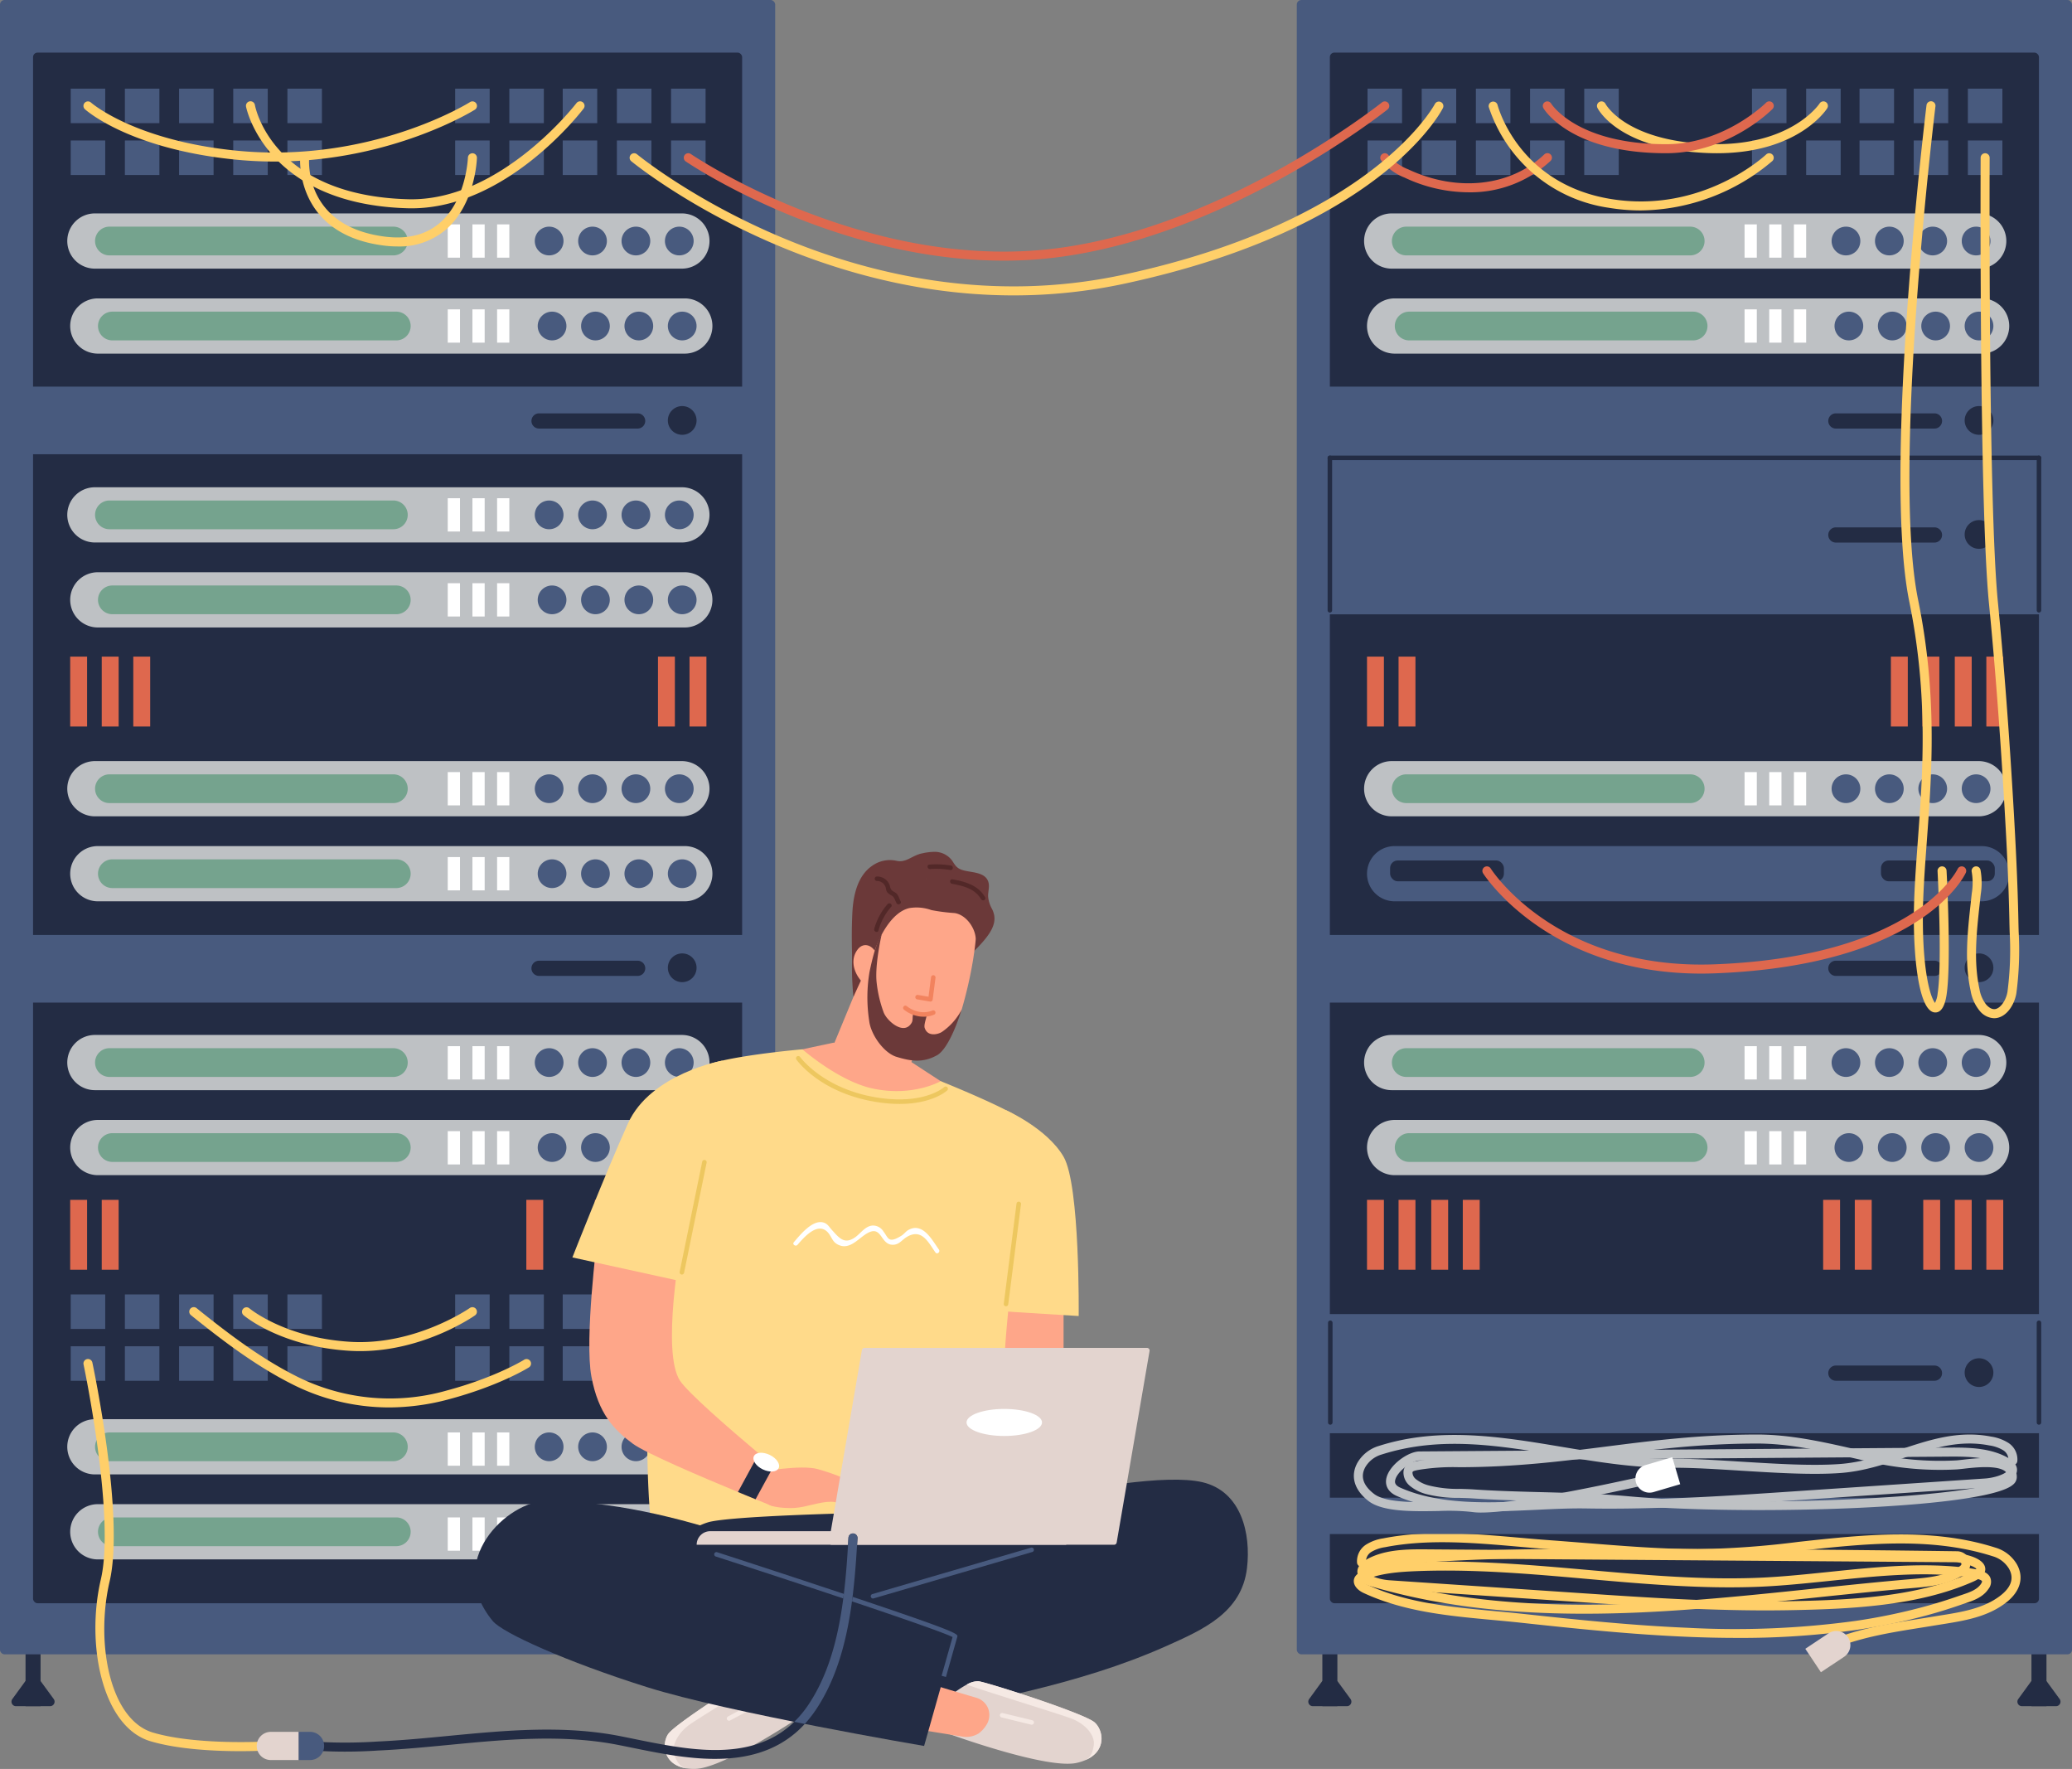 <svg xmlns="http://www.w3.org/2000/svg" width="459.742" height="392.418" viewBox="0 0 459.742 392.418"><rect x="0" y="0" width="459.742" height="392.418" fill="#808080" stroke="none"/><g id="Grupo_2994" data-name="Grupo 2994" transform="translate(-675.02 -652.189)"><g id="Grupo_2930" data-name="Grupo 2930"><g id="Grupo_2910" data-name="Grupo 2910"><g id="Grupo_2908" data-name="Grupo 2908"><rect id="Rect&#xE1;ngulo_635" data-name="Rect&#xE1;ngulo 635" width="3.333" height="12.333" transform="translate(680.687 1018.356)" fill="#232c44"></rect><path id="Trazado_5538" data-name="Trazado 5538" d="M680.666,1025.106h3.354l2.92,3.993a1,1,0,0,1-.807,1.59h-7.565a1,1,0,0,1-.809-1.588Z" fill="#232c44"></path></g><g id="Grupo_2909" data-name="Grupo 2909"><rect id="Rect&#xE1;ngulo_636" data-name="Rect&#xE1;ngulo 636" width="3.333" height="12.333" transform="translate(838.023 1018.356)" fill="#232c44"></rect><path id="Trazado_5539" data-name="Trazado 5539" d="M838,1025.106h3.354l2.921,3.993a1,1,0,0,1-.808,1.59H835.9a1,1,0,0,1-.809-1.588Z" fill="#232c44"></path></g><rect id="Rect&#xE1;ngulo_637" data-name="Rect&#xE1;ngulo 637" width="172" height="367" rx="1" transform="translate(675.02 652.189)" fill="#485a7e"></rect><rect id="Rect&#xE1;ngulo_638" data-name="Rect&#xE1;ngulo 638" width="157.333" height="344" rx="1" transform="translate(682.354 663.856)" fill="#232c44"></rect></g><g id="Grupo_2913" data-name="Grupo 2913"><g id="Grupo_2911" data-name="Grupo 2911"><path id="Trazado_5540" data-name="Trazado 5540" d="M826.322,711.783H696.072a6.125,6.125,0,0,1-6.125-6.125h0a6.125,6.125,0,0,1,6.125-6.125h130.25a6.125,6.125,0,0,1,6.125,6.125h0A6.125,6.125,0,0,1,826.322,711.783Z" fill="#bec1c4"></path><path id="Trazado_5541" data-name="Trazado 5541" d="M762.3,708.845h-63a3.187,3.187,0,0,1-3.187-3.187h0a3.187,3.187,0,0,1,3.187-3.188h63a3.188,3.188,0,0,1,3.188,3.188h0A3.187,3.187,0,0,1,762.3,708.845Z" fill="#75a38e"></path><circle id="Elipse_211" data-name="Elipse 211" cx="3.188" cy="3.188" r="3.188" transform="translate(822.554 702.47)" fill="#485a7e"></circle><circle id="Elipse_212" data-name="Elipse 212" cx="3.188" cy="3.188" r="3.188" transform="translate(812.929 702.47)" fill="#485a7e"></circle><circle id="Elipse_213" data-name="Elipse 213" cx="3.188" cy="3.188" r="3.188" transform="translate(803.304 702.47)" fill="#485a7e"></circle><circle id="Elipse_214" data-name="Elipse 214" cx="3.188" cy="3.188" r="3.188" transform="translate(793.679 702.47)" fill="#485a7e"></circle></g><g id="Grupo_2912" data-name="Grupo 2912"><path id="Trazado_5542" data-name="Trazado 5542" d="M826.969,730.636H696.719a6.126,6.126,0,0,1-6.125-6.125h0a6.125,6.125,0,0,1,6.125-6.125h130.25a6.125,6.125,0,0,1,6.125,6.125h0A6.125,6.125,0,0,1,826.969,730.636Z" fill="#bec1c4"></path><path id="Trazado_5543" data-name="Trazado 5543" d="M762.952,727.7h-63a3.187,3.187,0,0,1-3.188-3.187h0a3.188,3.188,0,0,1,3.188-3.188h63a3.187,3.187,0,0,1,3.187,3.188h0A3.187,3.187,0,0,1,762.952,727.7Z" fill="#75a38e"></path><circle id="Elipse_215" data-name="Elipse 215" cx="3.188" cy="3.188" r="3.188" transform="translate(823.202 721.323)" fill="#485a7e"></circle><circle id="Elipse_216" data-name="Elipse 216" cx="3.188" cy="3.188" r="3.188" transform="translate(813.577 721.323)" fill="#485a7e"></circle><circle id="Elipse_217" data-name="Elipse 217" cx="3.188" cy="3.188" r="3.188" transform="translate(803.952 721.323)" fill="#485a7e"></circle><circle id="Elipse_218" data-name="Elipse 218" cx="3.188" cy="3.188" r="3.188" transform="translate(794.327 721.323)" fill="#485a7e"></circle></g><rect id="Rect&#xE1;ngulo_639" data-name="Rect&#xE1;ngulo 639" width="2.719" height="7.385" transform="translate(785.315 701.965)" fill="#fff"></rect><rect id="Rect&#xE1;ngulo_640" data-name="Rect&#xE1;ngulo 640" width="2.719" height="7.385" transform="translate(779.841 701.965)" fill="#fff"></rect><rect id="Rect&#xE1;ngulo_641" data-name="Rect&#xE1;ngulo 641" width="2.719" height="7.385" transform="translate(774.367 701.965)" fill="#fff"></rect><rect id="Rect&#xE1;ngulo_642" data-name="Rect&#xE1;ngulo 642" width="2.719" height="7.385" transform="translate(785.315 720.818)" fill="#fff"></rect><rect id="Rect&#xE1;ngulo_643" data-name="Rect&#xE1;ngulo 643" width="2.719" height="7.385" transform="translate(779.841 720.818)" fill="#fff"></rect><rect id="Rect&#xE1;ngulo_644" data-name="Rect&#xE1;ngulo 644" width="2.719" height="7.385" transform="translate(774.367 720.818)" fill="#fff"></rect></g><g id="Grupo_2916" data-name="Grupo 2916"><g id="Grupo_2914" data-name="Grupo 2914"><path id="Trazado_5544" data-name="Trazado 5544" d="M826.322,772.533H696.072a6.125,6.125,0,0,1-6.125-6.125h0a6.125,6.125,0,0,1,6.125-6.125h130.25a6.125,6.125,0,0,1,6.125,6.125h0A6.125,6.125,0,0,1,826.322,772.533Z" fill="#bec1c4"></path><path id="Trazado_5545" data-name="Trazado 5545" d="M762.3,769.595h-63a3.187,3.187,0,0,1-3.187-3.187h0a3.187,3.187,0,0,1,3.187-3.188h63a3.188,3.188,0,0,1,3.188,3.188h0A3.187,3.187,0,0,1,762.3,769.595Z" fill="#75a38e"></path><circle id="Elipse_219" data-name="Elipse 219" cx="3.188" cy="3.188" r="3.188" transform="translate(822.554 763.22)" fill="#485a7e"></circle><circle id="Elipse_220" data-name="Elipse 220" cx="3.188" cy="3.188" r="3.188" transform="translate(812.929 763.22)" fill="#485a7e"></circle><circle id="Elipse_221" data-name="Elipse 221" cx="3.188" cy="3.188" r="3.188" transform="translate(803.304 763.22)" fill="#485a7e"></circle><circle id="Elipse_222" data-name="Elipse 222" cx="3.188" cy="3.188" r="3.188" transform="translate(793.679 763.22)" fill="#485a7e"></circle></g><g id="Grupo_2915" data-name="Grupo 2915"><path id="Trazado_5546" data-name="Trazado 5546" d="M826.969,791.386H696.719a6.126,6.126,0,0,1-6.125-6.125h0a6.125,6.125,0,0,1,6.125-6.125h130.25a6.125,6.125,0,0,1,6.125,6.125h0A6.125,6.125,0,0,1,826.969,791.386Z" fill="#bec1c4"></path><path id="Trazado_5547" data-name="Trazado 5547" d="M762.952,788.448h-63a3.187,3.187,0,0,1-3.188-3.187h0a3.188,3.188,0,0,1,3.188-3.188h63a3.187,3.187,0,0,1,3.187,3.188h0A3.187,3.187,0,0,1,762.952,788.448Z" fill="#75a38e"></path><circle id="Elipse_223" data-name="Elipse 223" cx="3.188" cy="3.188" r="3.188" transform="translate(823.202 782.073)" fill="#485a7e"></circle><circle id="Elipse_224" data-name="Elipse 224" cx="3.188" cy="3.188" r="3.188" transform="translate(813.577 782.073)" fill="#485a7e"></circle><circle id="Elipse_225" data-name="Elipse 225" cx="3.188" cy="3.188" r="3.188" transform="translate(803.952 782.073)" fill="#485a7e"></circle><circle id="Elipse_226" data-name="Elipse 226" cx="3.188" cy="3.188" r="3.188" transform="translate(794.327 782.073)" fill="#485a7e"></circle></g><rect id="Rect&#xE1;ngulo_645" data-name="Rect&#xE1;ngulo 645" width="2.719" height="7.385" transform="translate(785.315 762.715)" fill="#fff"></rect><rect id="Rect&#xE1;ngulo_646" data-name="Rect&#xE1;ngulo 646" width="2.719" height="7.385" transform="translate(779.841 762.715)" fill="#fff"></rect><rect id="Rect&#xE1;ngulo_647" data-name="Rect&#xE1;ngulo 647" width="2.719" height="7.385" transform="translate(774.367 762.715)" fill="#fff"></rect><rect id="Rect&#xE1;ngulo_648" data-name="Rect&#xE1;ngulo 648" width="2.719" height="7.385" transform="translate(785.315 781.568)" fill="#fff"></rect><rect id="Rect&#xE1;ngulo_649" data-name="Rect&#xE1;ngulo 649" width="2.719" height="7.385" transform="translate(779.841 781.568)" fill="#fff"></rect><rect id="Rect&#xE1;ngulo_650" data-name="Rect&#xE1;ngulo 650" width="2.719" height="7.385" transform="translate(774.367 781.568)" fill="#fff"></rect></g><rect id="Rect&#xE1;ngulo_651" data-name="Rect&#xE1;ngulo 651" width="164.028" height="15" transform="translate(680.44 859.606)" fill="#485a7e"></rect><rect id="Rect&#xE1;ngulo_652" data-name="Rect&#xE1;ngulo 652" width="164.028" height="15" transform="translate(680.44 737.959)" fill="#485a7e"></rect><g id="Grupo_2919" data-name="Grupo 2919"><g id="Grupo_2917" data-name="Grupo 2917"><path id="Trazado_5548" data-name="Trazado 5548" d="M826.322,833.283H696.072a6.125,6.125,0,0,1-6.125-6.125h0a6.125,6.125,0,0,1,6.125-6.125h130.25a6.125,6.125,0,0,1,6.125,6.125h0A6.125,6.125,0,0,1,826.322,833.283Z" fill="#bec1c4"></path><path id="Trazado_5549" data-name="Trazado 5549" d="M762.3,830.345h-63a3.187,3.187,0,0,1-3.187-3.187h0a3.187,3.187,0,0,1,3.187-3.188h63a3.188,3.188,0,0,1,3.188,3.188h0A3.187,3.187,0,0,1,762.3,830.345Z" fill="#75a38e"></path><circle id="Elipse_227" data-name="Elipse 227" cx="3.188" cy="3.188" r="3.188" transform="translate(822.554 823.97)" fill="#485a7e"></circle><circle id="Elipse_228" data-name="Elipse 228" cx="3.188" cy="3.188" r="3.188" transform="translate(812.929 823.97)" fill="#485a7e"></circle><circle id="Elipse_229" data-name="Elipse 229" cx="3.188" cy="3.188" r="3.188" transform="translate(803.304 823.97)" fill="#485a7e"></circle><circle id="Elipse_230" data-name="Elipse 230" cx="3.188" cy="3.188" r="3.188" transform="translate(793.679 823.97)" fill="#485a7e"></circle></g><g id="Grupo_2918" data-name="Grupo 2918"><path id="Trazado_5550" data-name="Trazado 5550" d="M826.969,852.136H696.719a6.126,6.126,0,0,1-6.125-6.125h0a6.125,6.125,0,0,1,6.125-6.125h130.25a6.125,6.125,0,0,1,6.125,6.125h0A6.125,6.125,0,0,1,826.969,852.136Z" fill="#bec1c4"></path><path id="Trazado_5551" data-name="Trazado 5551" d="M762.952,849.2h-63a3.187,3.187,0,0,1-3.188-3.187h0a3.188,3.188,0,0,1,3.188-3.188h63a3.187,3.187,0,0,1,3.187,3.188h0A3.187,3.187,0,0,1,762.952,849.2Z" fill="#75a38e"></path><circle id="Elipse_231" data-name="Elipse 231" cx="3.188" cy="3.188" r="3.188" transform="translate(823.202 842.823)" fill="#485a7e"></circle><circle id="Elipse_232" data-name="Elipse 232" cx="3.188" cy="3.188" r="3.188" transform="translate(813.577 842.823)" fill="#485a7e"></circle><circle id="Elipse_233" data-name="Elipse 233" cx="3.188" cy="3.188" r="3.188" transform="translate(803.952 842.823)" fill="#485a7e"></circle><circle id="Elipse_234" data-name="Elipse 234" cx="3.188" cy="3.188" r="3.188" transform="translate(794.327 842.823)" fill="#485a7e"></circle></g><rect id="Rect&#xE1;ngulo_653" data-name="Rect&#xE1;ngulo 653" width="2.719" height="7.385" transform="translate(785.315 823.47)" fill="#fff"></rect><rect id="Rect&#xE1;ngulo_654" data-name="Rect&#xE1;ngulo 654" width="2.719" height="7.385" transform="translate(779.841 823.47)" fill="#fff"></rect><rect id="Rect&#xE1;ngulo_655" data-name="Rect&#xE1;ngulo 655" width="2.719" height="7.385" transform="translate(774.367 823.47)" fill="#fff"></rect><rect id="Rect&#xE1;ngulo_656" data-name="Rect&#xE1;ngulo 656" width="2.719" height="7.385" transform="translate(785.315 842.323)" fill="#fff"></rect><rect id="Rect&#xE1;ngulo_657" data-name="Rect&#xE1;ngulo 657" width="2.719" height="7.385" transform="translate(779.841 842.323)" fill="#fff"></rect><rect id="Rect&#xE1;ngulo_658" data-name="Rect&#xE1;ngulo 658" width="2.719" height="7.385" transform="translate(774.367 842.323)" fill="#fff"></rect></g><g id="Grupo_2922" data-name="Grupo 2922"><g id="Grupo_2920" data-name="Grupo 2920"><path id="Trazado_5552" data-name="Trazado 5552" d="M826.322,894.033H696.072a6.125,6.125,0,0,1-6.125-6.125h0a6.125,6.125,0,0,1,6.125-6.125h130.25a6.125,6.125,0,0,1,6.125,6.125h0A6.125,6.125,0,0,1,826.322,894.033Z" fill="#bec1c4"></path><path id="Trazado_5553" data-name="Trazado 5553" d="M762.3,891.095h-63a3.187,3.187,0,0,1-3.187-3.187h0a3.187,3.187,0,0,1,3.187-3.188h63a3.188,3.188,0,0,1,3.188,3.188h0A3.187,3.187,0,0,1,762.3,891.095Z" fill="#75a38e"></path><circle id="Elipse_235" data-name="Elipse 235" cx="3.188" cy="3.188" r="3.188" transform="translate(822.554 884.72)" fill="#485a7e"></circle><circle id="Elipse_236" data-name="Elipse 236" cx="3.188" cy="3.188" r="3.188" transform="translate(812.929 884.72)" fill="#485a7e"></circle><circle id="Elipse_237" data-name="Elipse 237" cx="3.188" cy="3.188" r="3.188" transform="translate(803.304 884.72)" fill="#485a7e"></circle><circle id="Elipse_238" data-name="Elipse 238" cx="3.188" cy="3.188" r="3.188" transform="translate(793.679 884.72)" fill="#485a7e"></circle></g><g id="Grupo_2921" data-name="Grupo 2921"><path id="Trazado_5554" data-name="Trazado 5554" d="M826.969,912.886H696.719a6.126,6.126,0,0,1-6.125-6.125h0a6.125,6.125,0,0,1,6.125-6.125h130.25a6.125,6.125,0,0,1,6.125,6.125h0A6.125,6.125,0,0,1,826.969,912.886Z" fill="#bec1c4"></path><path id="Trazado_5555" data-name="Trazado 5555" d="M762.952,909.948h-63a3.187,3.187,0,0,1-3.188-3.187h0a3.188,3.188,0,0,1,3.188-3.188h63a3.187,3.187,0,0,1,3.187,3.188h0A3.187,3.187,0,0,1,762.952,909.948Z" fill="#75a38e"></path><circle id="Elipse_239" data-name="Elipse 239" cx="3.188" cy="3.188" r="3.188" transform="translate(823.202 903.573)" fill="#485a7e"></circle><circle id="Elipse_240" data-name="Elipse 240" cx="3.188" cy="3.188" r="3.188" transform="translate(813.577 903.573)" fill="#485a7e"></circle><circle id="Elipse_241" data-name="Elipse 241" cx="3.188" cy="3.188" r="3.188" transform="translate(803.952 903.573)" fill="#485a7e"></circle><circle id="Elipse_242" data-name="Elipse 242" cx="3.188" cy="3.188" r="3.188" transform="translate(794.327 903.573)" fill="#485a7e"></circle></g><rect id="Rect&#xE1;ngulo_659" data-name="Rect&#xE1;ngulo 659" width="2.719" height="7.385" transform="translate(785.315 884.273)" fill="#fff"></rect><rect id="Rect&#xE1;ngulo_660" data-name="Rect&#xE1;ngulo 660" width="2.719" height="7.385" transform="translate(779.841 884.273)" fill="#fff"></rect><rect id="Rect&#xE1;ngulo_661" data-name="Rect&#xE1;ngulo 661" width="2.719" height="7.385" transform="translate(774.367 884.273)" fill="#fff"></rect><rect id="Rect&#xE1;ngulo_662" data-name="Rect&#xE1;ngulo 662" width="2.719" height="7.385" transform="translate(785.315 903.125)" fill="#fff"></rect><rect id="Rect&#xE1;ngulo_663" data-name="Rect&#xE1;ngulo 663" width="2.719" height="7.385" transform="translate(779.841 903.125)" fill="#fff"></rect><rect id="Rect&#xE1;ngulo_664" data-name="Rect&#xE1;ngulo 664" width="2.719" height="7.385" transform="translate(774.367 903.125)" fill="#fff"></rect></g><rect id="Rect&#xE1;ngulo_665" data-name="Rect&#xE1;ngulo 665" width="7.656" height="7.656" transform="translate(690.711 671.856)" fill="#485a7e"></rect><rect id="Rect&#xE1;ngulo_666" data-name="Rect&#xE1;ngulo 666" width="7.656" height="7.656" transform="translate(690.711 683.356)" fill="#485a7e"></rect><rect id="Rect&#xE1;ngulo_667" data-name="Rect&#xE1;ngulo 667" width="7.656" height="7.656" transform="translate(702.731 671.856)" fill="#485a7e"></rect><rect id="Rect&#xE1;ngulo_668" data-name="Rect&#xE1;ngulo 668" width="7.656" height="7.656" transform="translate(702.731 683.356)" fill="#485a7e"></rect><rect id="Rect&#xE1;ngulo_669" data-name="Rect&#xE1;ngulo 669" width="7.656" height="7.656" transform="translate(714.752 671.856)" fill="#485a7e"></rect><rect id="Rect&#xE1;ngulo_670" data-name="Rect&#xE1;ngulo 670" width="7.656" height="7.656" transform="translate(714.752 683.356)" fill="#485a7e"></rect><rect id="Rect&#xE1;ngulo_671" data-name="Rect&#xE1;ngulo 671" width="7.656" height="7.656" transform="translate(726.773 671.856)" fill="#485a7e"></rect><rect id="Rect&#xE1;ngulo_672" data-name="Rect&#xE1;ngulo 672" width="7.656" height="7.656" transform="translate(726.773 683.356)" fill="#485a7e"></rect><rect id="Rect&#xE1;ngulo_673" data-name="Rect&#xE1;ngulo 673" width="7.656" height="7.656" transform="translate(738.794 671.856)" fill="#485a7e"></rect><rect id="Rect&#xE1;ngulo_674" data-name="Rect&#xE1;ngulo 674" width="7.656" height="7.656" transform="translate(738.794 683.356)" fill="#485a7e"></rect><rect id="Rect&#xE1;ngulo_675" data-name="Rect&#xE1;ngulo 675" width="7.656" height="7.656" transform="translate(776.013 671.856)" fill="#485a7e"></rect><rect id="Rect&#xE1;ngulo_676" data-name="Rect&#xE1;ngulo 676" width="7.656" height="7.656" transform="translate(776.013 683.356)" fill="#485a7e"></rect><rect id="Rect&#xE1;ngulo_677" data-name="Rect&#xE1;ngulo 677" width="7.656" height="7.656" transform="translate(788.034 671.856)" fill="#485a7e"></rect><rect id="Rect&#xE1;ngulo_678" data-name="Rect&#xE1;ngulo 678" width="7.656" height="7.656" transform="translate(788.034 683.356)" fill="#485a7e"></rect><rect id="Rect&#xE1;ngulo_679" data-name="Rect&#xE1;ngulo 679" width="7.656" height="7.656" transform="translate(799.877 671.856)" fill="#485a7e"></rect><rect id="Rect&#xE1;ngulo_680" data-name="Rect&#xE1;ngulo 680" width="7.656" height="7.656" transform="translate(799.877 683.356)" fill="#485a7e"></rect><rect id="Rect&#xE1;ngulo_681" data-name="Rect&#xE1;ngulo 681" width="7.656" height="7.656" transform="translate(811.898 671.856)" fill="#485a7e"></rect><rect id="Rect&#xE1;ngulo_682" data-name="Rect&#xE1;ngulo 682" width="7.656" height="7.656" transform="translate(811.898 683.356)" fill="#485a7e"></rect><rect id="Rect&#xE1;ngulo_683" data-name="Rect&#xE1;ngulo 683" width="7.656" height="7.656" transform="translate(823.919 671.856)" fill="#485a7e"></rect><rect id="Rect&#xE1;ngulo_684" data-name="Rect&#xE1;ngulo 684" width="7.656" height="7.656" transform="translate(823.919 683.356)" fill="#485a7e"></rect><g id="Grupo_2925" data-name="Grupo 2925"><g id="Grupo_2923" data-name="Grupo 2923"><path id="Trazado_5556" data-name="Trazado 5556" d="M826.322,979.274H696.072a6.125,6.125,0,0,1-6.125-6.125h0a6.125,6.125,0,0,1,6.125-6.125h130.25a6.125,6.125,0,0,1,6.125,6.125h0A6.125,6.125,0,0,1,826.322,979.274Z" fill="#bec1c4"></path><path id="Trazado_5557" data-name="Trazado 5557" d="M762.3,976.337h-63a3.188,3.188,0,0,1-3.187-3.188h0a3.187,3.187,0,0,1,3.187-3.187h63a3.187,3.187,0,0,1,3.188,3.187h0A3.188,3.188,0,0,1,762.3,976.337Z" fill="#75a38e"></path><circle id="Elipse_243" data-name="Elipse 243" cx="3.188" cy="3.188" r="3.188" transform="translate(822.554 969.961)" fill="#485a7e"></circle><circle id="Elipse_244" data-name="Elipse 244" cx="3.188" cy="3.188" r="3.188" transform="translate(812.929 969.961)" fill="#485a7e"></circle><circle id="Elipse_245" data-name="Elipse 245" cx="3.188" cy="3.188" r="3.188" transform="translate(803.304 969.961)" fill="#485a7e"></circle><circle id="Elipse_246" data-name="Elipse 246" cx="3.188" cy="3.188" r="3.188" transform="translate(793.679 969.961)" fill="#485a7e"></circle></g><g id="Grupo_2924" data-name="Grupo 2924"><path id="Trazado_5558" data-name="Trazado 5558" d="M826.969,998.127H696.719A6.126,6.126,0,0,1,690.594,992h0a6.125,6.125,0,0,1,6.125-6.125h130.25A6.125,6.125,0,0,1,833.094,992h0A6.125,6.125,0,0,1,826.969,998.127Z" fill="#bec1c4"></path><path id="Trazado_5559" data-name="Trazado 5559" d="M762.952,995.189h-63A3.187,3.187,0,0,1,696.764,992h0a3.188,3.188,0,0,1,3.188-3.188h63A3.187,3.187,0,0,1,766.139,992h0A3.187,3.187,0,0,1,762.952,995.189Z" fill="#75a38e"></path><circle id="Elipse_247" data-name="Elipse 247" cx="3.188" cy="3.188" r="3.188" transform="translate(823.202 988.814)" fill="#485a7e"></circle><circle id="Elipse_248" data-name="Elipse 248" cx="3.188" cy="3.188" r="3.188" transform="translate(813.577 988.814)" fill="#485a7e"></circle><circle id="Elipse_249" data-name="Elipse 249" cx="3.188" cy="3.188" r="3.188" transform="translate(803.952 988.814)" fill="#485a7e"></circle><circle id="Elipse_250" data-name="Elipse 250" cx="3.188" cy="3.188" r="3.188" transform="translate(794.327 988.814)" fill="#485a7e"></circle></g><rect id="Rect&#xE1;ngulo_685" data-name="Rect&#xE1;ngulo 685" width="2.719" height="7.385" transform="translate(785.315 969.961)" fill="#fff"></rect><rect id="Rect&#xE1;ngulo_686" data-name="Rect&#xE1;ngulo 686" width="2.719" height="7.385" transform="translate(779.841 969.961)" fill="#fff"></rect><rect id="Rect&#xE1;ngulo_687" data-name="Rect&#xE1;ngulo 687" width="2.719" height="7.385" transform="translate(774.367 969.961)" fill="#fff"></rect><rect id="Rect&#xE1;ngulo_688" data-name="Rect&#xE1;ngulo 688" width="2.719" height="7.385" transform="translate(785.315 988.814)" fill="#fff"></rect><rect id="Rect&#xE1;ngulo_689" data-name="Rect&#xE1;ngulo 689" width="2.719" height="7.385" transform="translate(779.841 988.814)" fill="#fff"></rect><rect id="Rect&#xE1;ngulo_690" data-name="Rect&#xE1;ngulo 690" width="2.719" height="7.385" transform="translate(774.367 988.814)" fill="#fff"></rect></g><rect id="Rect&#xE1;ngulo_691" data-name="Rect&#xE1;ngulo 691" width="7.656" height="7.656" transform="translate(690.711 939.347)" fill="#485a7e"></rect><rect id="Rect&#xE1;ngulo_692" data-name="Rect&#xE1;ngulo 692" width="7.656" height="7.656" transform="translate(690.711 950.847)" fill="#485a7e"></rect><rect id="Rect&#xE1;ngulo_693" data-name="Rect&#xE1;ngulo 693" width="7.656" height="7.656" transform="translate(702.731 939.347)" fill="#485a7e"></rect><rect id="Rect&#xE1;ngulo_694" data-name="Rect&#xE1;ngulo 694" width="7.656" height="7.656" transform="translate(702.731 950.847)" fill="#485a7e"></rect><rect id="Rect&#xE1;ngulo_695" data-name="Rect&#xE1;ngulo 695" width="7.656" height="7.656" transform="translate(714.752 939.347)" fill="#485a7e"></rect><rect id="Rect&#xE1;ngulo_696" data-name="Rect&#xE1;ngulo 696" width="7.656" height="7.656" transform="translate(714.752 950.847)" fill="#485a7e"></rect><rect id="Rect&#xE1;ngulo_697" data-name="Rect&#xE1;ngulo 697" width="7.656" height="7.656" transform="translate(726.773 939.347)" fill="#485a7e"></rect><rect id="Rect&#xE1;ngulo_698" data-name="Rect&#xE1;ngulo 698" width="7.656" height="7.656" transform="translate(726.773 950.847)" fill="#485a7e"></rect><rect id="Rect&#xE1;ngulo_699" data-name="Rect&#xE1;ngulo 699" width="7.656" height="7.656" transform="translate(738.794 939.347)" fill="#485a7e"></rect><rect id="Rect&#xE1;ngulo_700" data-name="Rect&#xE1;ngulo 700" width="7.656" height="7.656" transform="translate(738.794 950.847)" fill="#485a7e"></rect><rect id="Rect&#xE1;ngulo_701" data-name="Rect&#xE1;ngulo 701" width="7.656" height="7.656" transform="translate(776.013 939.347)" fill="#485a7e"></rect><rect id="Rect&#xE1;ngulo_702" data-name="Rect&#xE1;ngulo 702" width="7.656" height="7.656" transform="translate(776.013 950.847)" fill="#485a7e"></rect><rect id="Rect&#xE1;ngulo_703" data-name="Rect&#xE1;ngulo 703" width="7.656" height="7.656" transform="translate(788.034 939.347)" fill="#485a7e"></rect><rect id="Rect&#xE1;ngulo_704" data-name="Rect&#xE1;ngulo 704" width="7.656" height="7.656" transform="translate(788.034 950.847)" fill="#485a7e"></rect><rect id="Rect&#xE1;ngulo_705" data-name="Rect&#xE1;ngulo 705" width="7.656" height="7.656" transform="translate(799.877 939.347)" fill="#485a7e"></rect><rect id="Rect&#xE1;ngulo_706" data-name="Rect&#xE1;ngulo 706" width="7.656" height="7.656" transform="translate(799.877 950.847)" fill="#485a7e"></rect><rect id="Rect&#xE1;ngulo_707" data-name="Rect&#xE1;ngulo 707" width="7.656" height="7.656" transform="translate(811.898 939.347)" fill="#485a7e"></rect><rect id="Rect&#xE1;ngulo_708" data-name="Rect&#xE1;ngulo 708" width="7.656" height="7.656" transform="translate(811.898 950.847)" fill="#485a7e"></rect><rect id="Rect&#xE1;ngulo_709" data-name="Rect&#xE1;ngulo 709" width="7.656" height="7.656" transform="translate(823.919 939.347)" fill="#485a7e"></rect><rect id="Rect&#xE1;ngulo_710" data-name="Rect&#xE1;ngulo 710" width="7.656" height="7.656" transform="translate(823.919 950.847)" fill="#485a7e"></rect><g id="Grupo_2926" data-name="Grupo 2926"><rect id="Rect&#xE1;ngulo_711" data-name="Rect&#xE1;ngulo 711" width="3.75" height="15.5" transform="translate(807.014 918.366)" fill="#de684e"></rect><rect id="Rect&#xE1;ngulo_712" data-name="Rect&#xE1;ngulo 712" width="3.75" height="15.5" transform="translate(791.804 918.366)" fill="#de684e"></rect><rect id="Rect&#xE1;ngulo_713" data-name="Rect&#xE1;ngulo 713" width="3.75" height="15.5" transform="translate(814.014 918.366)" fill="#de684e"></rect><rect id="Rect&#xE1;ngulo_714" data-name="Rect&#xE1;ngulo 714" width="3.75" height="15.5" transform="translate(821.014 918.366)" fill="#de684e"></rect><rect id="Rect&#xE1;ngulo_715" data-name="Rect&#xE1;ngulo 715" width="3.75" height="15.5" transform="translate(828.014 918.366)" fill="#de684e"></rect></g><g id="Grupo_2927" data-name="Grupo 2927"><rect id="Rect&#xE1;ngulo_716" data-name="Rect&#xE1;ngulo 716" width="3.75" height="15.5" transform="translate(821.014 797.856)" fill="#de684e"></rect><rect id="Rect&#xE1;ngulo_717" data-name="Rect&#xE1;ngulo 717" width="3.75" height="15.5" transform="translate(828.014 797.856)" fill="#de684e"></rect></g><rect id="Rect&#xE1;ngulo_718" data-name="Rect&#xE1;ngulo 718" width="3.75" height="15.5" transform="translate(690.594 797.856)" fill="#de684e"></rect><rect id="Rect&#xE1;ngulo_719" data-name="Rect&#xE1;ngulo 719" width="3.75" height="15.5" transform="translate(697.594 797.856)" fill="#de684e"></rect><rect id="Rect&#xE1;ngulo_720" data-name="Rect&#xE1;ngulo 720" width="3.75" height="15.5" transform="translate(690.594 918.366)" fill="#de684e"></rect><rect id="Rect&#xE1;ngulo_721" data-name="Rect&#xE1;ngulo 721" width="3.75" height="15.5" transform="translate(697.594 918.366)" fill="#de684e"></rect><rect id="Rect&#xE1;ngulo_722" data-name="Rect&#xE1;ngulo 722" width="3.75" height="15.5" transform="translate(704.594 797.856)" fill="#de684e"></rect><g id="Grupo_2928" data-name="Grupo 2928"><circle id="Elipse_251" data-name="Elipse 251" cx="3.188" cy="3.188" r="3.188" transform="translate(823.202 742.272)" fill="#232c44"></circle><path id="Trazado_5560" data-name="Trazado 5560" d="M794.627,747.262H816.5a1.688,1.688,0,0,0,1.688-1.687h0a1.688,1.688,0,0,0-1.688-1.688H794.627a1.687,1.687,0,0,0-1.687,1.688h0A1.687,1.687,0,0,0,794.627,747.262Z" fill="#232c44"></path></g><g id="Grupo_2929" data-name="Grupo 2929"><circle id="Elipse_252" data-name="Elipse 252" cx="3.188" cy="3.188" r="3.188" transform="translate(823.202 863.695)" fill="#232c44"></circle><path id="Trazado_5561" data-name="Trazado 5561" d="M794.627,868.685H816.5A1.687,1.687,0,0,0,818.19,867h0a1.688,1.688,0,0,0-1.688-1.688H794.627A1.687,1.687,0,0,0,792.94,867h0A1.687,1.687,0,0,0,794.627,868.685Z" fill="#232c44"></path></g></g><path id="Trazado_5562" data-name="Trazado 5562" d="M911.008,942.97V958.3l-16.48-1.707,1.828-15.126Z" fill="#fea689"></path><path id="Trazado_5563" data-name="Trazado 5563" d="M822.023,989.8s1,23.333,9,30,34.1.333,44.886,1.666,25.135.667,26.458-4-3.323-32.534-3.323-32.534-38.354-16.8-40.688-15.8S822.023,989.8,822.023,989.8Z" fill="#232c44"></path><path id="Trazado_5564" data-name="Trazado 5564" d="M895.606,855.2a5.229,5.229,0,0,0-.441-1.3,7.05,7.05,0,0,1-.9-2.838c-.039-1.037.358-2.092.081-3.121-.643-2.389-3.868-2.142-5.726-2.725-1.308-.41-1.624-1-2.311-2.07a4.814,4.814,0,0,0-3.756-1.986,12.585,12.585,0,0,0-2.859.326c-2.212.4-3.607,2.168-5.732,1.668a6.759,6.759,0,0,0-5.3,1.019c-3.485,2.3-4.358,6.892-4.531,10.758-.284,6.322.059,10.738.182,17.063a.5.5,0,0,0,1-.049q-.079-4.1-.16-8.208c.816,4.027,2.549,8.215,6.306,9.139,2.59.638,5.5-1,7.794-2.027a47.066,47.066,0,0,0,7.868-4.375,31.834,31.834,0,0,0,6.286-5.718C894.659,859.242,896.006,857.311,895.606,855.2Z" fill="#6b3939"></path><path id="Trazado_5565" data-name="Trazado 5565" d="M880.952,878.412l-1.783,4.5-1.85,4.68-5.463,13.819s-15.6-8.014-15.609-8.284c0-.29,9.691-23.385,9.688-23.675Z" fill="#fea689"></path><path id="Trazado_5566" data-name="Trazado 5566" d="M848.661,886.015c.662-.3,11.343-2.527,11.343-2.527l16.253,3.67,14.382,9.375s-20.381,5.811-21.624,5.675-12.734-5.422-14.945-7.048S848.661,886.015,848.661,886.015Z" fill="#fea689"></path><path id="Trazado_5567" data-name="Trazado 5567" d="M891.042,864.376c-.044.322-.1.645-.152.968a92.179,92.179,0,0,1-2.433,10.613c-1.311,4.1-4.313,8.812-10.186,9.11s-11.369-5.019-13.095-9.369-1.025-19.454,2.493-24.893,13.539-3.408,13.539-3.408,8.633,3.722,10.054,7.587C891.92,856.764,891.652,860.481,891.042,864.376Z" fill="#fea689"></path><path id="Trazado_5568" data-name="Trazado 5568" d="M886.553,849.023c-4.139-1.932-9.913-2.916-14.518-1.775-10.4,2.575-7.646,26.065-7.646,26.065s2.861-6.286,4.418-9.374c1.254-4.043,4.11-9.424,7.982-10.3a9.706,9.706,0,0,1,4.883.443,40.54,40.54,0,0,0,5.123.656c2.668.376,4.717,3.481,4.725,5.858C891.52,860.6,893.686,852.352,886.553,849.023Z" fill="#6b3939"></path><path id="Trazado_5569" data-name="Trazado 5569" d="M869.408,863.721c-.636-1.718-2.714-2.714-4.1-.884-1.862,2.453-.649,5.658,1.336,7.525a.5.5,0,0,0,.78-.14l2.647-5.814A.517.517,0,0,0,869.408,863.721Z" fill="#fea689"></path><path id="Trazado_5570" data-name="Trazado 5570" d="M853.059,884.968s8.127,7.146,15.7,8.723c8.929,1.86,14.985-1.655,14.985-1.655s16.716,6.706,18.32,8.894-3.582,39.515-4.118,52.032,1.1,31.974,1.1,31.974A297.64,297.64,0,0,1,866.69,987.8c-16.141.408-29.611,1.062-33.9,1.932s-10.427,6.4-12.1,4.876-2.36-16.691-1.982-36.937.287-60.77,11.81-68.558C834.249,886.593,853.059,884.968,853.059,884.968Z" fill="#ffda8a"></path><g id="Grupo_2931" data-name="Grupo 2931"><path id="Trazado_5571" data-name="Trazado 5571" d="M881.47,874.382a.475.475,0,0,1-.084-.006l-2.858-.486a.5.5,0,0,1-.409-.577.51.51,0,0,1,.577-.409l2.345.4.561-4.339a.5.5,0,1,1,.992.129l-.628,4.855a.5.5,0,0,1-.2.338A.507.507,0,0,1,881.47,874.382Z" fill="#f2835e"></path></g><path id="Trazado_5572" data-name="Trazado 5572" d="M874.855,852.13c-.338-.6-.427-1.29-.965-1.772-.251-.226-.573-.332-.836-.535a1.591,1.591,0,0,1-.575-1.087,2.95,2.95,0,0,0-2.826-2.105.5.5,0,0,0-.109.994,2.027,2.027,0,0,1,1.98,1.4c.127.43.086.77.385,1.139a3.877,3.877,0,0,0,.981.711c.637.422.7,1.035,1.052,1.66C874.253,853.094,875.17,852.693,874.855,852.13Z" fill="#522828"></path><path id="Trazado_5573" data-name="Trazado 5573" d="M871.954,852.763a13.831,13.831,0,0,0-2.95,5.484c-.168.615.76.989.93.369a13.156,13.156,0,0,1,2.823-5.257C873.181,852.873,872.375,852.281,871.954,852.763Z" fill="#522828"></path><path id="Trazado_5574" data-name="Trazado 5574" d="M893.61,851.254c-1.528-2.685-4.393-3.491-7.256-4-.634-.113-.74.881-.109.994,2.463.44,5.12,1.075,6.452,3.416C893.012,852.215,893.929,851.815,893.61,851.254Z" fill="#522828"></path><path id="Trazado_5575" data-name="Trazado 5575" d="M886.01,844.2a19.765,19.765,0,0,0-4.773-.209c-.64.047-.48,1.035.159.987a18.666,18.666,0,0,1,4.5.216C886.536,845.3,886.643,844.3,886.01,844.2Z" fill="#522828"></path><path id="Trazado_5576" data-name="Trazado 5576" d="M888.381,876.189a13.569,13.569,0,0,1-4.371,4.925c-.82.538-3.172,1.156-3.823-.913-.2-.62.318-1.99.426-2.631a.507.507,0,0,0-.577-.548,5.016,5.016,0,0,1-1.878-.178.5.5,0,0,0-.519.312c-.216.662.005,1.338-.348,1.942-1.7,2.907-5.475-.421-6.2-2.316a27.7,27.7,0,0,1-1.59-6.939c-.33-3.96,1.129-10.281,1.129-10.281s-1.207,1.13-2.683,8.261a34.1,34.1,0,0,0-.071,10.816c.353,3.078,3.267,7.152,6.064,8,3.1.938,5.764,1.413,8.96-.337C885.914,884.65,888.493,875.85,888.381,876.189Z" fill="#6b3939"></path><g id="Grupo_2932" data-name="Grupo 2932"><path id="Trazado_5577" data-name="Trazado 5577" d="M879.928,877.729a7.368,7.368,0,0,1-.839-.048,7.22,7.22,0,0,1-3.505-1.516.5.5,0,0,1,.648-.763,6.276,6.276,0,0,0,2.969,1.285,5.13,5.13,0,0,0,2.684-.32.5.5,0,0,1,.452.891A5.638,5.638,0,0,1,879.928,877.729Z" fill="#f2835e"></path></g><path id="Trazado_5578" data-name="Trazado 5578" d="M941.832,981.007c8.6,2.032,10.788,11.359,9.874,19.065-1.172,9.892-9.809,13.661-17.935,17.292-19.648,8.778-41.844,12.47-62.841,16.773l-.812-41S926.043,977.279,941.832,981.007Z" fill="#232c44"></path><g id="Grupo_2934" data-name="Grupo 2934"><path id="Trazado_5579" data-name="Trazado 5579" d="M915.8,1042.677a10.753,10.753,0,0,1-1.91.6c-6.88,1.5-29.46-6.85-29.46-6.85l1.58-8.15a23.94,23.94,0,0,1,3.52-2.38,4.891,4.891,0,0,1,2.57-.75c2.04.25,23.54,7.13,25.79,9.13C919.9,1036.067,920.61,1040.667,915.8,1042.677Z" fill="#e3d4cf"></path><path id="Trazado_5580" data-name="Trazado 5580" d="M877.792,1024.6c.71.319,9.863,3.045,13.9,4.24a4.01,4.01,0,0,1,2.6,2.4,4.139,4.139,0,0,1-.6,3.9,6.289,6.289,0,0,1-1.56,1.616,5.268,5.268,0,0,1-3.562.682l-19.849-3.213Z" fill="#fea689"></path><path id="Trazado_5581" data-name="Trazado 5581" d="M915.8,1042.677c1.323-.7,1.63-1.715,1.89-3.165.42-2.25-1.75-4.955-5.25-6.2-3.11-1.11-19.03-6.01-22.91-7.41a4.891,4.891,0,0,1,2.57-.75c2.04.25,23.54,7.13,25.79,9.13C919.9,1036.067,920.61,1040.667,915.8,1042.677Z" fill="#f5e9e4"></path><g id="Grupo_2933" data-name="Grupo 2933"><path id="Trazado_5582" data-name="Trazado 5582" d="M903.94,1034.8a.533.533,0,0,1-.118-.014l-6.563-1.6a.5.5,0,0,1,.236-.972l6.563,1.595a.5.5,0,0,1-.118.987Z" fill="#f5e9e4"></path></g></g><g id="Grupo_2936" data-name="Grupo 2936"><path id="Trazado_5583" data-name="Trazado 5583" d="M827.391,1044.495a10.771,10.771,0,0,0,2,.1c7.037-.265,26.818-13.986,26.818-13.986l-3.564-7.5a23.945,23.945,0,0,0-4-1.426,4.885,4.885,0,0,0-2.676-.085c-1.913.751-21.016,12.779-22.7,15.278C821.771,1039.118,822.231,1043.749,827.391,1044.495Z" fill="#e3d4cf"></path><path id="Trazado_5584" data-name="Trazado 5584" d="M859.686,1017.51c-.608.485-8.791,5.409-12.4,7.574a4.006,4.006,0,0,0-1.918,2.969,4.138,4.138,0,0,0,1.556,3.631,6.277,6.277,0,0,0,1.913,1.175,5.273,5.273,0,0,0,3.62-.228l18.419-8.066Z" fill="#fea689"></path><path id="Trazado_5585" data-name="Trazado 5585" d="M827.391,1044.495c-1.457-.351-2.006-1.254-2.62-2.593-.968-2.074.458-5.235,3.535-7.319,2.735-1.851,16.928-10.569,20.336-12.893a4.885,4.885,0,0,0-2.676-.085c-1.913.751-21.016,12.779-22.7,15.278C821.771,1039.118,822.231,1043.749,827.391,1044.495Z" fill="#f5e9e4"></path><g id="Grupo_2935" data-name="Grupo 2935"><path id="Trazado_5586" data-name="Trazado 5586" d="M836.784,1033.919a.5.5,0,0,1-.236-.942l5.957-3.182a.5.5,0,1,1,.471.882l-5.957,3.183A.5.5,0,0,1,836.784,1033.919Z" fill="#f5e9e4"></path></g></g><path id="Trazado_5587" data-name="Trazado 5587" d="M839.479,993.427c-14.073-4.745-29.038-8.29-43.123-8.29-8.666,0-23,13.333-12,26.667,2.164,2.622,16.248,9,34.248,14.666s61.461,13.042,61.461,13.042l7.553-26.708C871.7,1006.163,855.812,998.939,839.479,993.427Z" fill="#232c44"></path><path id="Trazado_5588" data-name="Trazado 5588" d="M898.2,898.45s9.132,4.02,12.813,10.354,3.348,35.333,3.348,35.333l-32.246-2Z" fill="#ffda8a"></path><g id="Grupo_2937" data-name="Grupo 2937"><path id="Trazado_5589" data-name="Trazado 5589" d="M850.35,980.437l-3.99,5.85s-1.44-.57-3.69-1.5c-1.13-.46-2.45-1-3.91-1.61-8.24-3.41-20.6-8.69-23.32-10.71-4.17-3.08-7.64-6.61-9.19-14.87-1.57-8.26,1.3-30.83,1.3-30.83l18.59,1.44s-4.4,24-.24,30.27c1.81,2.73,10.91,10.63,17.49,16.17,1.21,1.02,2.33,1.96,3.31,2.77C848.9,979.257,850.35,980.437,850.35,980.437Z" fill="#fea689"></path><path id="Trazado_5590" data-name="Trazado 5590" d="M843.747,978.7s8.978-1.644,12.739-.6,9.049,3.109,10.434,4.785c.709.858,3.575,5.031,3.156,6.326-.594,1.836-3.851.47-4.872-.183-2.034-1.3-2.933-3.671-5.733-3.689-2.691-.018-5.368,1.189-8.1,1.37-1.115.074-6.12.091-6.413-1.483Z" fill="#fea689"></path></g><path id="Trazado_5591" data-name="Trazado 5591" d="M835.29,887.478s-15.934,2.873-20.934,13.933-12.333,29.726-12.333,29.726l31.97,7s8.03-31.333,8.03-32.333S835.29,887.478,835.29,887.478Z" fill="#ffda8a"></path><g id="Grupo_2938" data-name="Grupo 2938"><path id="Trazado_5592" data-name="Trazado 5592" d="M922.221,994.876H859.532a.577.577,0,0,1-.569-.675l7.3-42.515a.578.578,0,0,1,.569-.479h62.689a.577.577,0,0,1,.569.675l-7.3,42.515A.577.577,0,0,1,922.221,994.876Z" fill="#e3d4cf"></path><path id="Trazado_5593" data-name="Trazado 5593" d="M829.6,994.872h82v-3h-79a3,3,0,0,0-3,3Z" fill="#e3d4cf"></path><ellipse id="Elipse_253" data-name="Elipse 253" cx="8.375" cy="3" rx="8.375" ry="3" transform="translate(889.477 964.747)" fill="#fff"></ellipse></g><path id="Trazado_5594" data-name="Trazado 5594" d="M846.7,977.417l-4.03,7.37c-1.13-.46-2.45-1-3.91-1.61l4.63-8.53C844.6,975.667,845.72,976.607,846.7,977.417Z" fill="#232c44"></path><path id="Trazado_5595" data-name="Trazado 5595" d="M847.787,977.888c-.43.884-2.007,1-3.522.267s-2.4-2.051-1.965-2.936,2.008-1,3.523-.268S848.218,977,847.787,977.888Z" fill="#fff"></path><path id="Trazado_5596" data-name="Trazado 5596" d="M883.347,929.39c-1.512-2.122-3.558-6.088-6.734-4.367-.613.333-1.005.947-1.582,1.3-2.95,1.811-2.858.509-3.98-.928a2.723,2.723,0,0,0-2.4-1.331c-1.653.1-2.671,1.759-3.9,2.612-2.371,1.647-3.511.179-5.181-1.671-.555-.614-.879-1.275-1.708-1.57-2.474-.878-5.326,2.735-6.7,4.324-.42.488.406,1.054.822.571,1.446-1.678,4.509-5.225,6.75-2.711.756.847.955,1.949,1.994,2.559,2.432,1.427,4.29-.729,6.089-2,4.122-2.908,3.288,2.447,6.559,2.139,1.21-.114,1.827-1.092,2.77-1.673,3.4-2.1,4.885,1.216,6.435,3.392C882.96,930.565,883.718,929.911,883.347,929.39Z" fill="#fff"></path><g id="Grupo_2939" data-name="Grupo 2939"><path id="Trazado_5597" data-name="Trazado 5597" d="M884.911,1024.213l-.962-.272,2.427-8.583c-3.013-1.6-32.7-11.446-52.537-17.87a.5.5,0,1,1,.309-.951c.133.043,13.458,4.36,26.579,8.735,26.995,9,26.891,9.369,26.7,10.038Zm1.666-8.732h0Z" fill="#485a7e"></path></g><g id="Grupo_2940" data-name="Grupo 2940"><path id="Trazado_5598" data-name="Trazado 5598" d="M868.716,1006.8a.5.5,0,0,1-.14-.979l35.223-10.3a.5.5,0,0,1,.282.959l-35.224,10.3A.5.5,0,0,1,868.716,1006.8Z" fill="#485a7e"></path></g><g id="Grupo_2941" data-name="Grupo 2941"><path id="Trazado_5599" data-name="Trazado 5599" d="M874.607,897.085a31.618,31.618,0,0,1-4.308-.307c-12.98-1.775-18.357-9.231-18.58-9.549a.5.5,0,0,1,.817-.575c.053.074,5.375,7.42,17.9,9.134,9.884,1.35,14.034-2.4,14.076-2.433a.5.5,0,0,1,.682.731C885.038,894.229,881.878,897.085,874.607,897.085Z" fill="#edc75f"></path></g><g id="Grupo_2942" data-name="Grupo 2942"><path id="Trazado_5600" data-name="Trazado 5600" d="M826.316,934.939a.514.514,0,0,1-.1-.01.5.5,0,0,1-.389-.59l5-24.427a.5.5,0,1,1,.98.2l-5,24.427A.5.5,0,0,1,826.316,934.939Z" fill="#edc75f"></path></g><g id="Grupo_2943" data-name="Grupo 2943"><path id="Trazado_5601" data-name="Trazado 5601" d="M898.238,941.97c-.022,0-.043,0-.065,0a.5.5,0,0,1-.432-.56l2.828-22.208a.5.5,0,1,1,.992.127l-2.828,22.208A.5.5,0,0,1,898.238,941.97Z" fill="#edc75f"></path></g><g id="Grupo_2944" data-name="Grupo 2944"><path id="Trazado_5602" data-name="Trazado 5602" d="M728.364,1040.667c-5.547,0-13.764-.364-19.958-2.2-10.687-3.162-14.381-21.455-11.013-35.894,3.255-13.951-3.762-47.358-3.833-47.694a1,1,0,1,1,1.957-.415c.294,1.389,7.18,34.179,3.823,48.564-3.165,13.57.012,30.675,9.634,33.521,9.712,2.875,25.239,1.973,25.4,1.962a1,1,0,0,1,.121,2C734.241,1040.526,731.82,1040.667,728.364,1040.667Z" fill="#ffcf69"></path></g><path id="Trazado_5603" data-name="Trazado 5603" d="M741.289,1042.637h-6.183a3.125,3.125,0,0,1-3.125-3.125h0a3.125,3.125,0,0,1,3.125-3.125h6.183Z" fill="#e3d4cf"></path><g id="Grupo_2945" data-name="Grupo 2945"><path id="Trazado_5604" data-name="Trazado 5604" d="M833.664,1042.38c-6.269,0-12.716-1.315-18.479-2.491-.992-.2-1.968-.4-2.923-.588-12.406-2.451-25.184-1.219-37.541-.03-5.213.5-10.6,1.021-15.9,1.259a108.663,108.663,0,0,1-14.783-.022,1,1,0,1,1,.179-1.992,108.658,108.658,0,0,0,14.514.016c5.25-.235,10.614-.752,15.8-1.251,12.5-1.2,25.428-2.446,38.119.057.96.189,1.939.389,2.935.592,12.039,2.456,25.684,5.237,35.082-3.222a23.842,23.842,0,0,0,4.017-4.777c6.6-10.189,7.867-23.675,8.6-36.616a1,1,0,0,1,2,.113c-.744,13.209-2.046,26.991-8.915,37.591a25.822,25.822,0,0,1-4.357,5.175C846.779,1040.9,840.321,1042.379,833.664,1042.38Z" fill="#232c44"></path></g><path id="Trazado_5605" data-name="Trazado 5605" d="M741.307,1042.637h2.508a3.125,3.125,0,0,0,3.125-3.125h0a3.125,3.125,0,0,0-3.125-3.125h-2.508Z" fill="#485a7e"></path><g id="Grupo_2946" data-name="Grupo 2946"><path id="Trazado_5606" data-name="Trazado 5606" d="M864.333,992.373a1.014,1.014,0,0,0-1.054.943c-.729,12.94-1.993,26.426-8.6,36.615a23.844,23.844,0,0,1-3.434,4.232c.049.007,2.065.405,2.335.463a26.548,26.548,0,0,0,2.778-3.607c6.869-10.6,8.17-24.383,8.914-37.591A1,1,0,0,0,864.333,992.373Z" fill="#485a7e"></path></g><g id="Grupo_2947" data-name="Grupo 2947"><path id="Trazado_5607" data-name="Trazado 5607" d="M763.213,706.862a24.129,24.129,0,0,1-3.148-.213c-19.724-2.573-18.453-19.384-18.439-19.554a1.013,1.013,0,0,1,1.083-.906,1,1,0,0,1,.91,1.082c-.053.615-1.082,15.074,16.706,17.4,5.017.652,9.135-.349,12.23-2.984,5.927-5.045,6.284-14.435,6.286-14.53a1.018,1.018,0,0,1,1.031-.969,1,1,0,0,1,.969,1.032c-.013.421-.394,10.377-6.99,15.99A15.9,15.9,0,0,1,763.213,706.862Z" fill="#ffcf69"></path></g><g id="Grupo_2948" data-name="Grupo 2948"><path id="Trazado_5608" data-name="Trazado 5608" d="M766.335,698.4c-.291,0-.579,0-.871-.012-31.508-.876-35.806-22.305-35.846-22.522a1,1,0,1,1,1.966-.362c.159.839,4.127,20.055,33.935,20.884.266.008.532.012.8.012,20.114,0,36.43-21.1,36.595-21.32a1,1,0,1,1,1.591,1.211C803.8,677.2,787.426,698.4,766.335,698.4Z" fill="#ffcf69"></path></g><g id="Grupo_2949" data-name="Grupo 2949"><path id="Trazado_5609" data-name="Trazado 5609" d="M735.974,688.025a88.458,88.458,0,0,1-9.306-.489c-22.9-2.417-32.405-10.754-32.8-11.109a1,1,0,0,1,1.337-1.488c.092.083,9.486,8.267,31.671,10.609,30.2,3.181,52.208-10.568,52.427-10.707a1,1,0,1,1,1.074,1.687C780.177,676.656,762,688.025,735.974,688.025Z" fill="#ffcf69"></path></g><g id="Grupo_2950" data-name="Grupo 2950"><path id="Trazado_5610" data-name="Trazado 5610" d="M754.894,951.922q-1.2,0-2.435-.078c-15.159-.965-23.09-7.627-23.421-7.911a1,1,0,0,1,1.3-1.518c.076.064,7.8,6.512,22.247,7.433,14.485.94,26.562-7.408,26.681-7.493a1,1,0,1,1,1.148,1.639C779.928,944.335,768.927,951.922,754.894,951.922Z" fill="#ffcf69"></path></g><g id="Grupo_2951" data-name="Grupo 2951"><path id="Trazado_5611" data-name="Trazado 5611" d="M761.291,964.414a47.616,47.616,0,0,1-21.884-5.377c-7.733-3.949-14.833-9.328-21.355-14.554l-.659-.532a1,1,0,1,1,1.26-1.553l.65.526c6.439,5.157,13.441,10.464,21.014,14.332a46.034,46.034,0,0,0,33.791,3.416c10.9-2.92,17.159-6.8,17.221-6.844a1,1,0,0,1,1.066,1.692c-.263.166-6.55,4.078-17.77,7.083A51.453,51.453,0,0,1,761.291,964.414Z" fill="#ffcf69"></path></g><g id="Grupo_2993" data-name="Grupo 2993"><g id="Grupo_2954" data-name="Grupo 2954"><g id="Grupo_2952" data-name="Grupo 2952"><rect id="Rect&#xE1;ngulo_723" data-name="Rect&#xE1;ngulo 723" width="3.333" height="12.333" transform="translate(968.428 1018.356)" fill="#232c44"></rect><path id="Trazado_5612" data-name="Trazado 5612" d="M968.408,1025.106h3.354l2.92,3.993a1,1,0,0,1-.807,1.59h-7.566a1,1,0,0,1-.808-1.588Z" fill="#232c44"></path></g><g id="Grupo_2953" data-name="Grupo 2953"><rect id="Rect&#xE1;ngulo_724" data-name="Rect&#xE1;ngulo 724" width="3.333" height="12.333" transform="translate(1125.765 1018.356)" fill="#232c44"></rect><path id="Trazado_5613" data-name="Trazado 5613" d="M1125.744,1025.106h3.354l2.92,3.993a1,1,0,0,1-.807,1.59h-7.565a1,1,0,0,1-.809-1.588Z" fill="#232c44"></path></g><rect id="Rect&#xE1;ngulo_725" data-name="Rect&#xE1;ngulo 725" width="172" height="367" rx="1" transform="translate(962.762 652.189)" fill="#485a7e"></rect><rect id="Rect&#xE1;ngulo_726" data-name="Rect&#xE1;ngulo 726" width="157.333" height="344" rx="1" transform="translate(970.095 663.856)" fill="#232c44"></rect></g><g id="Grupo_2957" data-name="Grupo 2957"><g id="Grupo_2955" data-name="Grupo 2955"><path id="Trazado_5614" data-name="Trazado 5614" d="M1114.064,711.783H983.814a6.125,6.125,0,0,1-6.125-6.125h0a6.125,6.125,0,0,1,6.125-6.125h130.25a6.125,6.125,0,0,1,6.125,6.125h0A6.125,6.125,0,0,1,1114.064,711.783Z" fill="#bec1c4"></path><path id="Trazado_5615" data-name="Trazado 5615" d="M1050.046,708.845h-63a3.188,3.188,0,0,1-3.188-3.187h0a3.188,3.188,0,0,1,3.188-3.188h63a3.187,3.187,0,0,1,3.187,3.188h0A3.187,3.187,0,0,1,1050.046,708.845Z" fill="#75a38e"></path><circle id="Elipse_254" data-name="Elipse 254" cx="3.188" cy="3.188" r="3.188" transform="translate(1110.296 702.47)" fill="#485a7e"></circle><circle id="Elipse_255" data-name="Elipse 255" cx="3.188" cy="3.188" r="3.188" transform="translate(1100.671 702.47)" fill="#485a7e"></circle><circle id="Elipse_256" data-name="Elipse 256" cx="3.188" cy="3.188" r="3.188" transform="translate(1091.046 702.47)" fill="#485a7e"></circle><circle id="Elipse_257" data-name="Elipse 257" cx="3.188" cy="3.188" r="3.188" transform="translate(1081.421 702.47)" fill="#485a7e"></circle></g><g id="Grupo_2956" data-name="Grupo 2956"><path id="Trazado_5616" data-name="Trazado 5616" d="M1114.711,730.636H984.461a6.125,6.125,0,0,1-6.125-6.125h0a6.125,6.125,0,0,1,6.125-6.125h130.25a6.125,6.125,0,0,1,6.125,6.125h0A6.125,6.125,0,0,1,1114.711,730.636Z" fill="#bec1c4"></path><path id="Trazado_5617" data-name="Trazado 5617" d="M1050.693,727.7h-63a3.187,3.187,0,0,1-3.187-3.187h0a3.187,3.187,0,0,1,3.187-3.188h63a3.188,3.188,0,0,1,3.188,3.188h0A3.187,3.187,0,0,1,1050.693,727.7Z" fill="#75a38e"></path><circle id="Elipse_258" data-name="Elipse 258" cx="3.188" cy="3.188" r="3.188" transform="translate(1110.943 721.323)" fill="#485a7e"></circle><circle id="Elipse_259" data-name="Elipse 259" cx="3.188" cy="3.188" r="3.188" transform="translate(1101.318 721.323)" fill="#485a7e"></circle><circle id="Elipse_260" data-name="Elipse 260" cx="3.188" cy="3.188" r="3.188" transform="translate(1091.693 721.323)" fill="#485a7e"></circle><circle id="Elipse_261" data-name="Elipse 261" cx="3.188" cy="3.188" r="3.188" transform="translate(1082.068 721.323)" fill="#485a7e"></circle></g><rect id="Rect&#xE1;ngulo_727" data-name="Rect&#xE1;ngulo 727" width="2.719" height="7.385" transform="translate(1073.056 701.965)" fill="#fff"></rect><rect id="Rect&#xE1;ngulo_728" data-name="Rect&#xE1;ngulo 728" width="2.719" height="7.385" transform="translate(1067.582 701.965)" fill="#fff"></rect><rect id="Rect&#xE1;ngulo_729" data-name="Rect&#xE1;ngulo 729" width="2.719" height="7.385" transform="translate(1062.109 701.965)" fill="#fff"></rect><rect id="Rect&#xE1;ngulo_730" data-name="Rect&#xE1;ngulo 730" width="2.719" height="7.385" transform="translate(1073.056 720.818)" fill="#fff"></rect><rect id="Rect&#xE1;ngulo_731" data-name="Rect&#xE1;ngulo 731" width="2.719" height="7.385" transform="translate(1067.582 720.818)" fill="#fff"></rect><rect id="Rect&#xE1;ngulo_732" data-name="Rect&#xE1;ngulo 732" width="2.719" height="7.385" transform="translate(1062.109 720.818)" fill="#fff"></rect></g><rect id="Rect&#xE1;ngulo_733" data-name="Rect&#xE1;ngulo 733" width="164.028" height="15" transform="translate(968.181 859.606)" fill="#485a7e"></rect><rect id="Rect&#xE1;ngulo_734" data-name="Rect&#xE1;ngulo 734" width="164.028" height="26.43" transform="translate(968.181 943.707)" fill="#485a7e"></rect><rect id="Rect&#xE1;ngulo_735" data-name="Rect&#xE1;ngulo 735" width="164.028" height="37.44" transform="translate(968.181 751.031)" fill="#485a7e"></rect><rect id="Rect&#xE1;ngulo_736" data-name="Rect&#xE1;ngulo 736" width="164.028" height="15" transform="translate(968.181 737.959)" fill="#485a7e"></rect><g id="Grupo_2960" data-name="Grupo 2960"><g id="Grupo_2958" data-name="Grupo 2958"><path id="Trazado_5618" data-name="Trazado 5618" d="M1114.064,833.283H983.814a6.125,6.125,0,0,1-6.125-6.125h0a6.125,6.125,0,0,1,6.125-6.125h130.25a6.125,6.125,0,0,1,6.125,6.125h0A6.125,6.125,0,0,1,1114.064,833.283Z" fill="#bec1c4"></path><path id="Trazado_5619" data-name="Trazado 5619" d="M1050.046,830.345h-63a3.188,3.188,0,0,1-3.188-3.187h0a3.188,3.188,0,0,1,3.188-3.188h63a3.187,3.187,0,0,1,3.187,3.188h0A3.187,3.187,0,0,1,1050.046,830.345Z" fill="#75a38e"></path><circle id="Elipse_262" data-name="Elipse 262" cx="3.188" cy="3.188" r="3.188" transform="translate(1110.296 823.97)" fill="#485a7e"></circle><circle id="Elipse_263" data-name="Elipse 263" cx="3.188" cy="3.188" r="3.188" transform="translate(1100.671 823.97)" fill="#485a7e"></circle><circle id="Elipse_264" data-name="Elipse 264" cx="3.188" cy="3.188" r="3.188" transform="translate(1091.046 823.97)" fill="#485a7e"></circle><circle id="Elipse_265" data-name="Elipse 265" cx="3.188" cy="3.188" r="3.188" transform="translate(1081.421 823.97)" fill="#485a7e"></circle></g><g id="Grupo_2959" data-name="Grupo 2959"><path id="Trazado_5620" data-name="Trazado 5620" d="M1114.711,852.136H984.461a6.125,6.125,0,0,1-6.125-6.125h0a6.125,6.125,0,0,1,6.125-6.125h130.25a6.125,6.125,0,0,1,6.125,6.125h0A6.125,6.125,0,0,1,1114.711,852.136Z" fill="#485a7e"></path></g><rect id="Rect&#xE1;ngulo_737" data-name="Rect&#xE1;ngulo 737" width="2.719" height="7.385" transform="translate(1073.056 823.47)" fill="#fff"></rect><rect id="Rect&#xE1;ngulo_738" data-name="Rect&#xE1;ngulo 738" width="2.719" height="7.385" transform="translate(1067.582 823.47)" fill="#fff"></rect><rect id="Rect&#xE1;ngulo_739" data-name="Rect&#xE1;ngulo 739" width="2.719" height="7.385" transform="translate(1062.109 823.47)" fill="#fff"></rect></g><g id="Grupo_2963" data-name="Grupo 2963"><g id="Grupo_2961" data-name="Grupo 2961"><path id="Trazado_5621" data-name="Trazado 5621" d="M1114.064,894.033H983.814a6.125,6.125,0,0,1-6.125-6.125h0a6.125,6.125,0,0,1,6.125-6.125h130.25a6.125,6.125,0,0,1,6.125,6.125h0A6.125,6.125,0,0,1,1114.064,894.033Z" fill="#bec1c4"></path><path id="Trazado_5622" data-name="Trazado 5622" d="M1050.046,891.095h-63a3.188,3.188,0,0,1-3.188-3.187h0a3.188,3.188,0,0,1,3.188-3.188h63a3.187,3.187,0,0,1,3.187,3.188h0A3.187,3.187,0,0,1,1050.046,891.095Z" fill="#75a38e"></path><circle id="Elipse_266" data-name="Elipse 266" cx="3.188" cy="3.188" r="3.188" transform="translate(1110.296 884.72)" fill="#485a7e"></circle><circle id="Elipse_267" data-name="Elipse 267" cx="3.188" cy="3.188" r="3.188" transform="translate(1100.671 884.72)" fill="#485a7e"></circle><circle id="Elipse_268" data-name="Elipse 268" cx="3.188" cy="3.188" r="3.188" transform="translate(1091.046 884.72)" fill="#485a7e"></circle><circle id="Elipse_269" data-name="Elipse 269" cx="3.188" cy="3.188" r="3.188" transform="translate(1081.421 884.72)" fill="#485a7e"></circle></g><g id="Grupo_2962" data-name="Grupo 2962"><path id="Trazado_5623" data-name="Trazado 5623" d="M1114.711,912.886H984.461a6.125,6.125,0,0,1-6.125-6.125h0a6.125,6.125,0,0,1,6.125-6.125h130.25a6.125,6.125,0,0,1,6.125,6.125h0A6.125,6.125,0,0,1,1114.711,912.886Z" fill="#bec1c4"></path><path id="Trazado_5624" data-name="Trazado 5624" d="M1050.693,909.948h-63a3.187,3.187,0,0,1-3.187-3.187h0a3.187,3.187,0,0,1,3.187-3.188h63a3.188,3.188,0,0,1,3.188,3.188h0A3.187,3.187,0,0,1,1050.693,909.948Z" fill="#75a38e"></path><circle id="Elipse_270" data-name="Elipse 270" cx="3.188" cy="3.188" r="3.188" transform="translate(1110.943 903.573)" fill="#485a7e"></circle><circle id="Elipse_271" data-name="Elipse 271" cx="3.188" cy="3.188" r="3.188" transform="translate(1101.318 903.573)" fill="#485a7e"></circle><circle id="Elipse_272" data-name="Elipse 272" cx="3.188" cy="3.188" r="3.188" transform="translate(1091.693 903.573)" fill="#485a7e"></circle><circle id="Elipse_273" data-name="Elipse 273" cx="3.188" cy="3.188" r="3.188" transform="translate(1082.068 903.573)" fill="#485a7e"></circle></g><rect id="Rect&#xE1;ngulo_740" data-name="Rect&#xE1;ngulo 740" width="2.719" height="7.385" transform="translate(1073.056 884.273)" fill="#fff"></rect><rect id="Rect&#xE1;ngulo_741" data-name="Rect&#xE1;ngulo 741" width="2.719" height="7.385" transform="translate(1067.582 884.273)" fill="#fff"></rect><rect id="Rect&#xE1;ngulo_742" data-name="Rect&#xE1;ngulo 742" width="2.719" height="7.385" transform="translate(1062.109 884.273)" fill="#fff"></rect><rect id="Rect&#xE1;ngulo_743" data-name="Rect&#xE1;ngulo 743" width="2.719" height="7.385" transform="translate(1073.056 903.125)" fill="#fff"></rect><rect id="Rect&#xE1;ngulo_744" data-name="Rect&#xE1;ngulo 744" width="2.719" height="7.385" transform="translate(1067.582 903.125)" fill="#fff"></rect><rect id="Rect&#xE1;ngulo_745" data-name="Rect&#xE1;ngulo 745" width="2.719" height="7.385" transform="translate(1062.109 903.125)" fill="#fff"></rect></g><rect id="Rect&#xE1;ngulo_746" data-name="Rect&#xE1;ngulo 746" width="7.656" height="7.656" transform="translate(978.452 671.856)" fill="#485a7e"></rect><rect id="Rect&#xE1;ngulo_747" data-name="Rect&#xE1;ngulo 747" width="7.656" height="7.656" transform="translate(978.452 683.356)" fill="#485a7e"></rect><rect id="Rect&#xE1;ngulo_748" data-name="Rect&#xE1;ngulo 748" width="7.656" height="7.656" transform="translate(990.473 671.856)" fill="#485a7e"></rect><rect id="Rect&#xE1;ngulo_749" data-name="Rect&#xE1;ngulo 749" width="7.656" height="7.656" transform="translate(990.473 683.356)" fill="#485a7e"></rect><rect id="Rect&#xE1;ngulo_750" data-name="Rect&#xE1;ngulo 750" width="7.656" height="7.656" transform="translate(1002.494 671.856)" fill="#485a7e"></rect><rect id="Rect&#xE1;ngulo_751" data-name="Rect&#xE1;ngulo 751" width="7.656" height="7.656" transform="translate(1002.494 683.356)" fill="#485a7e"></rect><rect id="Rect&#xE1;ngulo_752" data-name="Rect&#xE1;ngulo 752" width="7.656" height="7.656" transform="translate(1014.515 671.856)" fill="#485a7e"></rect><rect id="Rect&#xE1;ngulo_753" data-name="Rect&#xE1;ngulo 753" width="7.656" height="7.656" transform="translate(1014.515 683.356)" fill="#485a7e"></rect><rect id="Rect&#xE1;ngulo_754" data-name="Rect&#xE1;ngulo 754" width="7.656" height="7.656" transform="translate(1026.536 671.856)" fill="#485a7e"></rect><rect id="Rect&#xE1;ngulo_755" data-name="Rect&#xE1;ngulo 755" width="7.656" height="7.656" transform="translate(1026.536 683.356)" fill="#485a7e"></rect><rect id="Rect&#xE1;ngulo_756" data-name="Rect&#xE1;ngulo 756" width="7.656" height="7.656" transform="translate(1063.754 671.856)" fill="#485a7e"></rect><rect id="Rect&#xE1;ngulo_757" data-name="Rect&#xE1;ngulo 757" width="7.656" height="7.656" transform="translate(1063.754 683.356)" fill="#485a7e"></rect><rect id="Rect&#xE1;ngulo_758" data-name="Rect&#xE1;ngulo 758" width="7.656" height="7.656" transform="translate(1075.775 671.856)" fill="#485a7e"></rect><rect id="Rect&#xE1;ngulo_759" data-name="Rect&#xE1;ngulo 759" width="7.656" height="7.656" transform="translate(1075.775 683.356)" fill="#485a7e"></rect><rect id="Rect&#xE1;ngulo_760" data-name="Rect&#xE1;ngulo 760" width="7.656" height="7.656" transform="translate(1087.619 671.856)" fill="#485a7e"></rect><rect id="Rect&#xE1;ngulo_761" data-name="Rect&#xE1;ngulo 761" width="7.656" height="7.656" transform="translate(1087.619 683.356)" fill="#485a7e"></rect><rect id="Rect&#xE1;ngulo_762" data-name="Rect&#xE1;ngulo 762" width="7.656" height="7.656" transform="translate(1099.64 671.856)" fill="#485a7e"></rect><rect id="Rect&#xE1;ngulo_763" data-name="Rect&#xE1;ngulo 763" width="7.656" height="7.656" transform="translate(1099.64 683.356)" fill="#485a7e"></rect><rect id="Rect&#xE1;ngulo_764" data-name="Rect&#xE1;ngulo 764" width="7.656" height="7.656" transform="translate(1111.661 671.856)" fill="#485a7e"></rect><rect id="Rect&#xE1;ngulo_765" data-name="Rect&#xE1;ngulo 765" width="7.656" height="7.656" transform="translate(1111.661 683.356)" fill="#485a7e"></rect><g id="Grupo_2964" data-name="Grupo 2964"><rect id="Rect&#xE1;ngulo_766" data-name="Rect&#xE1;ngulo 766" width="3.75" height="15.5" transform="translate(1086.568 918.366)" fill="#de684e"></rect><rect id="Rect&#xE1;ngulo_767" data-name="Rect&#xE1;ngulo 767" width="3.75" height="15.5" transform="translate(1079.546 918.366)" fill="#de684e"></rect><rect id="Rect&#xE1;ngulo_768" data-name="Rect&#xE1;ngulo 768" width="3.75" height="15.5" transform="translate(1101.756 918.366)" fill="#de684e"></rect><rect id="Rect&#xE1;ngulo_769" data-name="Rect&#xE1;ngulo 769" width="3.75" height="15.5" transform="translate(1108.756 918.366)" fill="#de684e"></rect><rect id="Rect&#xE1;ngulo_770" data-name="Rect&#xE1;ngulo 770" width="3.75" height="15.5" transform="translate(1115.756 918.366)" fill="#de684e"></rect><rect id="Rect&#xE1;ngulo_771" data-name="Rect&#xE1;ngulo 771" width="3.75" height="15.5" transform="translate(992.589 918.366)" fill="#de684e"></rect><rect id="Rect&#xE1;ngulo_772" data-name="Rect&#xE1;ngulo 772" width="3.75" height="15.5" transform="translate(999.589 918.366)" fill="#de684e"></rect></g><g id="Grupo_2965" data-name="Grupo 2965"><rect id="Rect&#xE1;ngulo_773" data-name="Rect&#xE1;ngulo 773" width="3.75" height="15.5" transform="translate(1108.756 797.856)" fill="#de684e"></rect><rect id="Rect&#xE1;ngulo_774" data-name="Rect&#xE1;ngulo 774" width="3.75" height="15.5" transform="translate(1115.756 797.856)" fill="#de684e"></rect></g><rect id="Rect&#xE1;ngulo_775" data-name="Rect&#xE1;ngulo 775" width="3.75" height="15.5" transform="translate(978.336 797.856)" fill="#de684e"></rect><rect id="Rect&#xE1;ngulo_776" data-name="Rect&#xE1;ngulo 776" width="3.75" height="15.5" transform="translate(985.336 797.856)" fill="#de684e"></rect><rect id="Rect&#xE1;ngulo_777" data-name="Rect&#xE1;ngulo 777" width="3.75" height="15.5" transform="translate(978.336 918.366)" fill="#de684e"></rect><rect id="Rect&#xE1;ngulo_778" data-name="Rect&#xE1;ngulo 778" width="3.75" height="15.5" transform="translate(985.336 918.366)" fill="#de684e"></rect><rect id="Rect&#xE1;ngulo_779" data-name="Rect&#xE1;ngulo 779" width="3.75" height="15.5" transform="translate(1094.577 797.856)" fill="#de684e"></rect><rect id="Rect&#xE1;ngulo_780" data-name="Rect&#xE1;ngulo 780" width="3.75" height="15.5" transform="translate(1101.577 797.856)" fill="#de684e"></rect><g id="Grupo_2966" data-name="Grupo 2966"><circle id="Elipse_274" data-name="Elipse 274" cx="3.188" cy="3.188" r="3.188" transform="translate(1110.943 742.272)" fill="#232c44"></circle><path id="Trazado_5625" data-name="Trazado 5625" d="M1082.369,747.262h21.875a1.687,1.687,0,0,0,1.687-1.687h0a1.687,1.687,0,0,0-1.687-1.688h-21.875a1.688,1.688,0,0,0-1.688,1.688h0A1.688,1.688,0,0,0,1082.369,747.262Z" fill="#232c44"></path></g><g id="Grupo_2967" data-name="Grupo 2967"><circle id="Elipse_275" data-name="Elipse 275" cx="3.188" cy="3.188" r="3.188" transform="translate(1110.943 767.563)" fill="#232c44"></circle><path id="Trazado_5626" data-name="Trazado 5626" d="M1082.369,772.553h21.875a1.687,1.687,0,0,0,1.687-1.687h0a1.688,1.688,0,0,0-1.687-1.688h-21.875a1.688,1.688,0,0,0-1.688,1.688h0A1.687,1.687,0,0,0,1082.369,772.553Z" fill="#232c44"></path></g><g id="Grupo_2968" data-name="Grupo 2968"><circle id="Elipse_276" data-name="Elipse 276" cx="3.188" cy="3.188" r="3.188" transform="translate(1110.943 863.695)" fill="#232c44"></circle><path id="Trazado_5627" data-name="Trazado 5627" d="M1082.369,868.685h21.875a1.687,1.687,0,0,0,1.687-1.687h0a1.687,1.687,0,0,0-1.687-1.688h-21.875a1.688,1.688,0,0,0-1.688,1.688h0A1.687,1.687,0,0,0,1082.369,868.685Z" fill="#232c44"></path></g><g id="Grupo_2969" data-name="Grupo 2969"><circle id="Elipse_277" data-name="Elipse 277" cx="3.188" cy="3.188" r="3.188" transform="translate(1110.943 953.504)" fill="#232c44"></circle><path id="Trazado_5628" data-name="Trazado 5628" d="M1082.369,958.495h21.875a1.687,1.687,0,0,0,1.687-1.688h0a1.687,1.687,0,0,0-1.687-1.687h-21.875a1.687,1.687,0,0,0-1.688,1.687h0A1.688,1.688,0,0,0,1082.369,958.495Z" fill="#232c44"></path></g><g id="Grupo_2974" data-name="Grupo 2974"><g id="Grupo_2970" data-name="Grupo 2970"><path id="Trazado_5629" data-name="Trazado 5629" d="M1060.492,1015.541q-5.3,0-10.986-.238c-12.32-.514-24.564-1.775-37.068-3.132-2.059-.224-4.138-.415-6.225-.609-9.671-.892-19.672-1.816-28.665-6-.12-.055-.243-.118-.364-.187h0c-1.549-.879-2.155-2.188-1.546-3.334a2.707,2.707,0,0,1,1.32-1.108c3.705-1.722,8.338-2.039,12.39-2.2,12.714-.506,25.623.639,38.108,1.745,12.516,1.11,25.457,2.261,38.069,1.713,4.89-.212,9.928-.732,15.263-1.283,10.592-1.1,21.543-2.228,31.411-.789,1.5.217,3.757.546,4.428,2.048a2.513,2.513,0,0,1-.394,2.506c-1.251,1.884-3.38,2.6-5.258,3.225-.243.082-.483.162-.717.244-2.492.87-5.082,1.675-7.7,2.39a132.8,132.8,0,0,1-15.545,3.224A181.561,181.561,0,0,1,1060.492,1015.541Zm-64.741-14.935q-3.169,0-6.323.121c-3.858.155-8.257.449-11.626,2.016a1.159,1.159,0,0,0-.4.238,2.239,2.239,0,0,0,.769.65h0c.073.042.147.08.219.113,8.68,4.041,18.505,4.948,28.006,5.826,2.1.193,4.188.387,6.258.611,12.468,1.354,24.676,2.612,36.935,3.123a197.479,197.479,0,0,0,37.135-1.532,130.7,130.7,0,0,0,15.309-3.175c2.571-.7,5.116-1.492,7.564-2.348.241-.084.49-.167.742-.252,1.65-.552,3.356-1.122,4.226-2.435.223-.338.256-.54.235-.584-.147-.33-1.12-.628-2.89-.886-9.62-1.4-20.446-.282-30.917.8-5.365.555-10.432,1.078-15.383,1.292-12.738.549-25.75-.6-38.331-1.718C1016.932,1001.55,1006.29,1000.606,995.751,1000.606Z" fill="#ffcf69"></path></g><g id="Grupo_2971" data-name="Grupo 2971"><path id="Trazado_5630" data-name="Trazado 5630" d="M1026.535,1010.177c-18.219,0-33.569-2-47.6-6.163-.621-.184-2.509-.744-2.349-2.217.344-3.167,13.855-4.931,13.991-4.941,14.183-1.022,28.222-1.106,43.814-1.083,24.866.022,50.03.2,74.792.544a3.058,3.058,0,0,1,2.97,2.238,2.687,2.687,0,0,1-1.371,2.9q-.192.13-.388.255h0c-3.355,2.12-7.515,2.475-11.186,2.788-7.263.619-14.643,1.391-21.779,2.139-12.554,1.314-25.534,2.673-38.371,3.25Q1032.571,1010.177,1026.535,1010.177Zm-47.657-8.3a5.955,5.955,0,0,0,.625.218c16.914,5.015,35.813,6.857,59.464,5.791,12.777-.573,25.729-1.929,38.253-3.24,7.146-.748,14.534-1.522,21.817-2.142,3.611-.309,7.344-.627,10.287-2.487h0c.109-.069.218-.14.327-.215.642-.44.6-.6.562-.76a1.076,1.076,0,0,0-1.057-.726c-24.754-.34-49.909-.522-74.767-.544-15.551-.022-29.552.061-43.668,1.077C988.763,998.992,980.816,1000.649,978.878,1001.878Zm130.981-1.015h0Z" fill="#ffcf69"></path></g><g id="Grupo_2972" data-name="Grupo 2972"><path id="Trazado_5631" data-name="Trazado 5631" d="M1066.722,1009.441c-13.789,0-27.682-.934-41.165-1.841l-42.359-2.848c-2.208-.15-5.144-.951-6.373-2.362h0a2.23,2.23,0,0,1-.576-2.018c.244-1.075,1.3-2.006,3.226-2.846,3.9-1.7,8.489-1.655,12.54-1.625l.667.006,116.1.846c1.335.01,6.208.787,6.7,3.149.251,1.211-.639,2.273-2.643,3.158-12.266,5.417-27.116,6.1-41.274,6.342Q1069.147,1009.441,1066.722,1009.441Zm-88.389-8.364c.687.786,2.929,1.539,5,1.679l42.36,2.848c15.022,1.011,30.552,2.058,45.842,1.8,13.953-.234,28.574-.9,40.5-6.172,1.344-.593,1.493-.984,1.494-.988-.222-.507-2.914-1.476-4.754-1.489L992,997.9c-3.848-.033-8.212-.068-11.723,1.459-1.529.665-2.023,1.226-2.073,1.452-.018.077.076.2.133.266Z" fill="#ffcf69"></path></g><g id="Grupo_2973" data-name="Grupo 2973"><path id="Trazado_5632" data-name="Trazado 5632" d="M1082.418,1017.637a1,1,0,0,1-.363-1.931c6.017-2.345,12.519-3.383,18.806-4.387q1.514-.241,3.015-.487c.536-.089,1.08-.175,1.624-.262,4.75-.755,9.661-1.535,13.38-4.413,2.425-1.876,3.067-3.88,1.906-5.955a6.211,6.211,0,0,0-3.621-2.775c-13.751-4.385-28.568-2.764-42.9-1.2a199.766,199.766,0,0,1-22.994,1.631c-8.242-.064-16.6-.735-24.68-1.385-2.585-.207-5.168-.415-7.749-.6-2.226-.162-4.485-.36-6.764-.56-9.942-.871-20.225-1.771-29.762.111a8.045,8.045,0,0,0-3.046,1.063,2.445,2.445,0,0,0-1.158,2.14,1,1,0,0,1-1.981.277,4.38,4.38,0,0,1,2-4.06,9.9,9.9,0,0,1,3.8-1.383c9.815-1.937,20.239-1.024,30.322-.14,2.27.2,4.52.4,6.737.558,2.586.188,5.174.4,7.763.6,8.046.647,16.366,1.315,24.536,1.378a196.7,196.7,0,0,0,22.761-1.618c14.538-1.591,29.572-3.234,43.726,1.279a8.2,8.2,0,0,1,4.759,3.7c1.645,2.944.76,6.047-2.427,8.514-4.125,3.191-9.293,4.012-14.29,4.807q-.813.129-1.612.258-1.506.249-3.027.49c-6.183.987-12.577,2.008-18.394,4.275A.993.993,0,0,1,1082.418,1017.637Z" fill="#ffcf69"></path></g></g><path id="Trazado_5633" data-name="Trazado 5633" d="M1075.588,1017.959l5.146-3.426a3.126,3.126,0,0,1,4.333.869h0a3.126,3.126,0,0,1-.87,4.334l-5.146,3.426Z" fill="#e3d4cf"></path><rect id="Rect&#xE1;ngulo_781" data-name="Rect&#xE1;ngulo 781" width="164.028" height="8.065" transform="translate(968.181 984.438)" fill="#485a7e"></rect><g id="Grupo_2978" data-name="Grupo 2978"><g id="Grupo_2975" data-name="Grupo 2975"><path id="Trazado_5634" data-name="Trazado 5634" d="M1065.306,987.184c-10.872,0-21.264-.356-29.034-1.064q-1.744-.16-3.495-.278c-5.192-.362-10.491-.5-15.616-.634q-2.51-.066-5.02-.139c-2.825-.087-6.556-.22-10.361-.477-.96-.066-1.927-.088-2.893-.112a28.184,28.184,0,0,1-7.427-.848,9.479,9.479,0,0,1-3.6-1.813h0a3.858,3.858,0,0,1-1.435-2.86c-.05-2.106,1.978-2.472,2.951-2.649l.234-.043a48.923,48.923,0,0,1,9.16-.589c12.446-.015,22.847-1.338,32.9-2.619,10.118-1.287,20.581-2.618,33.155-2.634h.058c7.467,0,14.817,1.677,21.926,3.3l2.5.569a67.71,67.71,0,0,0,19.751,1.871c.349-.023.839-.079,1.422-.146,3.179-.365,8.5-.972,10.854,1.144a3.557,3.557,0,0,1,1.175,2.76,2.153,2.153,0,0,1-.8,1.589C1117.514,985.318,1090.161,987.184,1065.306,987.184Zm-.421-14.759h-.057c-12.446.015-22.846,1.338-32.9,2.619-10.118,1.287-20.581,2.618-33.154,2.634a47.4,47.4,0,0,0-8.787.554l-.252.046c-1.259.229-1.315.374-1.308.634a1.919,1.919,0,0,0,.757,1.407h0a7.712,7.712,0,0,0,2.847,1.4,26.3,26.3,0,0,0,6.908.765c.995.025,1.99.049,2.979.115,3.774.257,7.481.388,10.288.474q2.5.078,5.011.139c5.147.135,10.468.274,15.7.637q1.77.123,3.538.283c31.932,2.909,82.458-.308,84.07-4.268a1.547,1.547,0,0,0-.52-1.211c-1.681-1.513-6.819-.926-9.289-.642-.624.071-1.147.13-1.522.154a69.628,69.628,0,0,1-20.318-1.916l-2.508-.57C1079.365,974.077,1072.126,972.425,1064.885,972.425Z" fill="#bec1c4"></path></g><g id="Grupo_2976" data-name="Grupo 2976"><path id="Trazado_5635" data-name="Trazado 5635" d="M1005.248,987.458c-7.144,0-14.13-.675-20.315-3.406-1.813-.8-2.653-2.22-2.307-3.9.609-2.94,4.787-5.954,7.347-5.974l116.773-.851c4.051-.036,8.64-.072,12.54,1.625,1.928.84,2.984,1.77,3.226,2.846a2.231,2.231,0,0,1-.576,2.019h0c-1.23,1.411-4.166,2.213-6.374,2.361l-42.359,2.85c-15.063,1.013-30.642,2.062-46.009,1.8-3.6-.068-7.341.111-11.306.3C1012.356,987.293,1008.782,987.458,1005.248,987.458Zm103.25-12.136c-.587,0-1.166.005-1.734.01l-1.505.011-115.271.84c-1.711.013-5.006,2.461-5.4,4.379-.064.316-.217,1.054,1.158,1.66,8.81,3.891,19.61,3.392,30.053,2.91,4-.185,7.779-.364,11.432-.3,15.281.26,30.819-.785,45.842-1.8l42.359-2.85c2.071-.138,4.314-.891,5-1.68h0c.057-.065.15-.186.133-.264-.051-.227-.545-.787-2.073-1.452C1115.495,975.488,1111.884,975.322,1108.5,975.322Zm12.684,3.843h0Z" fill="#bec1c4"></path></g><g id="Grupo_2977" data-name="Grupo 2977"><path id="Trazado_5636" data-name="Trazado 5636" d="M1003.661,987.734a13.394,13.394,0,0,1-2.134-.14,48.6,48.6,0,0,0-7.309-.2c-5.825.1-12.428.2-15.562-2.226-3.188-2.467-4.073-5.57-2.427-8.514a8.207,8.207,0,0,1,4.759-3.705c13.51-4.307,27.26-2.013,40.558.208,7.969,1.33,16.227,2.7,24.306,2.642,4.549-.043,9.9.3,15.556.65,7.683.476,15.628.97,21.815.52,4.82-.351,9.313-1.843,13.658-3.286,6.252-2.076,12.723-4.221,19.952-2.795a9.89,9.89,0,0,1,3.8,1.384,4.374,4.374,0,0,1,2,4.06,1,1,0,1,1-1.98-.278,2.441,2.441,0,0,0-1.158-2.139,8.076,8.076,0,0,0-3.045-1.064c-6.723-1.328-12.653.644-18.935,2.73-4.462,1.481-9.075,3.013-14.143,3.383-6.324.462-14.336-.038-22.085-.519-5.623-.35-10.92-.688-15.416-.646-8.27.051-16.6-1.325-24.651-2.67-13.667-2.281-26.574-4.434-39.622-.274a6.217,6.217,0,0,0-3.62,2.776c-1.16,2.075-.519,4.079,1.905,5.955,2.581,2,9.087,1.892,14.306,1.808a49.143,49.143,0,0,1,7.667.224c6.945,1.136,38.543-6.117,38.862-6.191a1,1,0,0,1,.449,1.95C1039.953,981.66,1013.54,987.734,1003.661,987.734Z" fill="#bec1c4"></path></g></g><path id="Trazado_5637" data-name="Trazado 5637" d="M1046.065,975.45l-5.93,1.749a3.125,3.125,0,0,0-2.113,3.881h0a3.125,3.125,0,0,0,3.881,2.114l5.93-1.749Z" fill="#fff"></path><g id="Grupo_2979" data-name="Grupo 2979"><path id="Trazado_5638" data-name="Trazado 5638" d="M1127.428,754.262H970.095a.5.5,0,0,1,0-1h157.333a.5.5,0,0,1,0,1Z" fill="#232c44"></path></g><g id="Grupo_2980" data-name="Grupo 2980"><path id="Trazado_5639" data-name="Trazado 5639" d="M970.19,968.247a.5.5,0,0,1-.5-.5v-22.11a.5.5,0,0,1,1,0v22.11A.5.5,0,0,1,970.19,968.247Z" fill="#232c44"></path></g><g id="Grupo_2981" data-name="Grupo 2981"><path id="Trazado_5640" data-name="Trazado 5640" d="M1127.431,968.247a.5.5,0,0,1-.5-.5v-22.11a.5.5,0,0,1,1,0v22.11A.5.5,0,0,1,1127.431,968.247Z" fill="#232c44"></path></g><g id="Grupo_2982" data-name="Grupo 2982"><path id="Trazado_5641" data-name="Trazado 5641" d="M970.095,788.075a.5.5,0,0,1-.5-.5V753.762a.5.5,0,0,1,1,0v33.813A.5.5,0,0,1,970.095,788.075Z" fill="#232c44"></path></g><g id="Grupo_2983" data-name="Grupo 2983"><path id="Trazado_5642" data-name="Trazado 5642" d="M1127.431,788.075a.5.5,0,0,1-.5-.5V753.762a.5.5,0,0,1,1,0v33.813A.5.5,0,0,1,1127.431,788.075Z" fill="#232c44"></path></g><rect id="Rect&#xE1;ngulo_782" data-name="Rect&#xE1;ngulo 782" width="25.25" height="4.623" rx="1.688" transform="translate(1092.381 843.075)" fill="#232c44"></rect><rect id="Rect&#xE1;ngulo_783" data-name="Rect&#xE1;ngulo 783" width="25.25" height="4.623" rx="1.688" transform="translate(983.461 843.075)" fill="#232c44"></rect><g id="Grupo_2984" data-name="Grupo 2984"><path id="Trazado_5643" data-name="Trazado 5643" d="M897.728,710.008c-38.1,0-70.212-21.769-70.547-22a1,1,0,1,1,1.133-1.648c.347.239,35.152,23.811,74.984,21.487,39.869-2.329,77.976-32.636,78.356-32.942a1,1,0,0,1,1.254,1.559c-.385.309-38.976,31.013-79.493,33.38Q900.553,710.011,897.728,710.008Z" fill="#de684e"></path></g><g id="Grupo_2985" data-name="Grupo 2985"><path id="Trazado_5644" data-name="Trazado 5644" d="M1000.841,694.849a33.426,33.426,0,0,1-14.16-3.26,12.423,12.423,0,0,1-5.227-3.841,1,1,0,1,1,1.653-1.127,10.74,10.74,0,0,0,4.424,3.157c10.829,5.081,22.653,3.778,30.124-3.318a1,1,0,1,1,1.377,1.449A26.111,26.111,0,0,1,1000.841,694.849Z" fill="#de684e"></path></g><g id="Grupo_2986" data-name="Grupo 2986"><path id="Trazado_5645" data-name="Trazado 5645" d="M1039.061,698.872a43.035,43.035,0,0,1-7.034-.582,33,33,0,0,1-26.673-22.355,1,1,0,0,1,1.935-.5c.188.714,4.82,17.537,25.064,20.885,20.444,3.376,34.4-9.722,34.538-9.855a1,1,0,1,1,1.383,1.445A45.721,45.721,0,0,1,1039.061,698.872Z" fill="#ffcf69"></path></g><g id="Grupo_2987" data-name="Grupo 2987"><path id="Trazado_5646" data-name="Trazado 5646" d="M1055.973,686.18c-.694,0-1.4-.013-2.133-.043-19.573-.8-24.185-9.631-24.372-10.007a1,1,0,0,1,1.788-.9c.059.112,4.438,8.163,22.666,8.9,18.4.718,24.775-8.893,24.837-8.991a1,1,0,0,1,1.688,1.074C1080.178,676.642,1073.89,686.18,1055.973,686.18Z" fill="#ffcf69"></path></g><g id="Grupo_2988" data-name="Grupo 2988"><path id="Trazado_5647" data-name="Trazado 5647" d="M1044.69,686.179c-21.079,0-26.968-9.579-27.208-9.987a1,1,0,0,1,1.721-1.019c.082.133,5.711,9.006,25.487,9.006,12.911,0,22.091-9.106,22.181-9.2a1,1,0,1,1,1.422,1.406C1067.9,676.787,1058.457,686.179,1044.69,686.179Z" fill="#de684e"></path></g><g id="Grupo_2989" data-name="Grupo 2989"><path id="Trazado_5648" data-name="Trazado 5648" d="M1117.478,878.071a4.363,4.363,0,0,1-3.253-1.7,9.486,9.486,0,0,1-1.953-4.374c-1.409-6.43-.684-13.067.019-19.485l.228-2.107a14.445,14.445,0,0,0-.007-4.787,1,1,0,0,1,1.944-.473,16.132,16.132,0,0,1,.051,5.471l-.228,2.113c-.685,6.259-1.393,12.73-.054,18.84a7.6,7.6,0,0,0,1.488,3.466c.759.845,1.493,1.168,2.191.968,1.127-.329,2.244-2,2.543-3.8a71.405,71.405,0,0,0,.478-13.3c-.02-.811-.042-1.619-.057-2.419-.17-8.661-.615-17.145-1.028-24.3-.985-17.036-2.136-32.176-3.516-46.282-2.168-22.128-1.839-97.958-1.835-98.722a1,1,0,0,1,1-.995h0a1,1,0,0,1,1,1.005c0,.762-.332,76.49,1.825,98.517,1.384,14.134,2.536,29.3,3.522,46.362.414,7.176.861,15.683,1.032,24.378.015.8.036,1.6.056,2.406a72.734,72.734,0,0,1-.505,13.683c-.355,2.145-1.744,4.748-3.955,5.393A3.526,3.526,0,0,1,1117.478,878.071Z" fill="#ffcf69"></path></g><g id="Grupo_2990" data-name="Grupo 2990"><path id="Trazado_5649" data-name="Trazado 5649" d="M1104.45,876.793q-.072,0-.144-.006c-3.406-.263-4.625-11.287-4.635-20.649-.006-5.4.42-11.172.871-17.28,1.117-15.13,2.382-32.277-1.881-53.187-6.015-29.487,3.715-109.306,3.815-110.109a1,1,0,1,1,1.984.244c-.1.8-9.789,80.3-3.841,109.464,4.32,21.182,3.043,38.477,1.917,53.736-.448,6.068-.871,11.8-.865,17.131.012,11.965,1.743,17.458,2.7,18.523a6.017,6.017,0,0,0,.57-2.011c1.063-6.817,0-27.006-.011-27.209a1,1,0,1,1,2-.107c.044.838,1.084,20.6-.011,27.625C1106.522,875.5,1105.692,876.792,1104.45,876.793Zm.109-1.976h0Z" fill="#ffcf69"></path></g><g id="Grupo_2991" data-name="Grupo 2991"><path id="Trazado_5650" data-name="Trazado 5650" d="M1052.5,868.17c-34.206,0-48.272-22.027-48.414-22.256a1,1,0,0,1,1.7-1.056c.142.227,14.518,22.653,49.862,21.249,44.274-1.752,53.648-20.946,53.737-21.14a1,1,0,1,1,1.816.839c-.386.836-9.988,20.5-55.475,22.3C1054.636,868.148,1053.559,868.17,1052.5,868.17Z" fill="#de684e"></path></g><g id="Grupo_2992" data-name="Grupo 2992"><path id="Trazado_5651" data-name="Trazado 5651" d="M899.931,717.719c-48.484,0-84.43-29.42-84.846-29.766a1,1,0,0,1,1.281-1.537c.477.4,48.314,39.512,107.781,26.744,55.435-11.908,69.131-37.669,69.263-37.928a1,1,0,0,1,1.784.9c-.551,1.089-14.144,26.846-70.627,38.979A117.086,117.086,0,0,1,899.931,717.719Z" fill="#ffcf69"></path></g></g></g></svg>